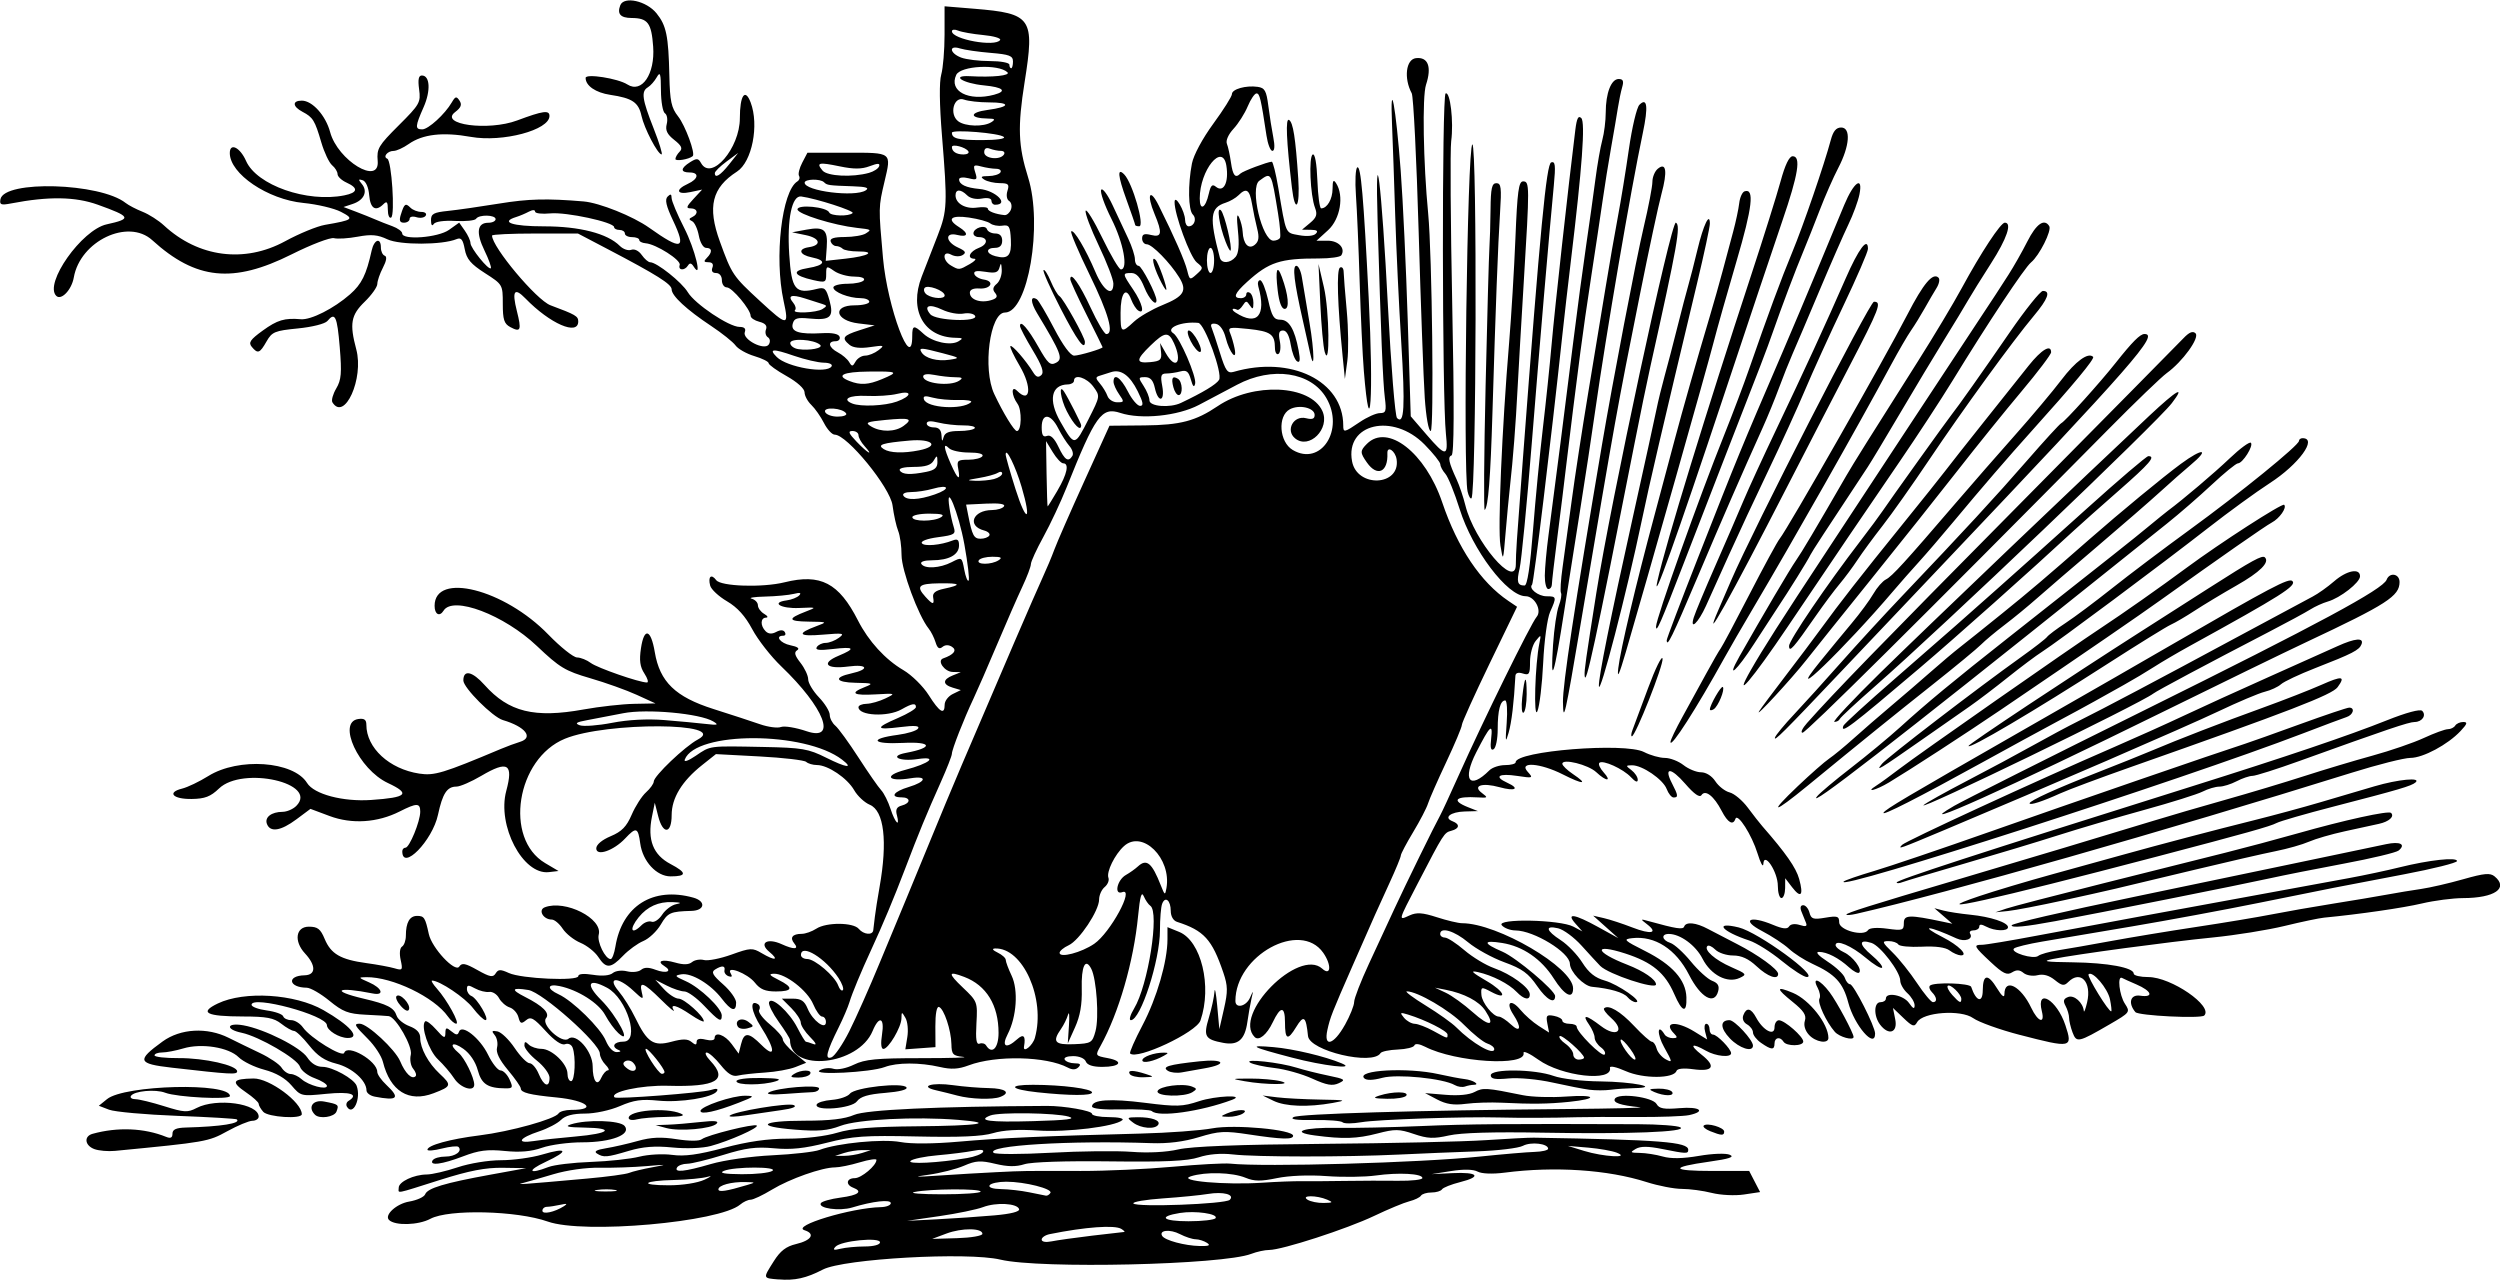 <?xml version="1.0" encoding="UTF-8" standalone="no"?>
<svg xmlns:rdf="http://www.w3.org/1999/02/22-rdf-syntax-ns#" xmlns="http://www.w3.org/2000/svg" height="357" viewBox="0 0 696 357" width="696" version="1.1" xmlns:cc="http://creativecommons.org/ns#" xmlns:dc="http://purl.org/dc/elements/1.1/">
<path d="m216.75 356.2c-4.442-0.376-4.399-0.209-1.309-5.103 1.807-2.862 3.411-4.096 6.173-4.75 4.313-1.02 5.45-2.871 2.366-3.85-3.738-1.186 13.011-6.252 21.27-6.433 1.512-0.033 2.75-0.531 2.75-1.106 0-1.113-4.996-0.552-10.753 1.208-3.526 1.078-9.607 0.23-8.714-1.215 0.302-0.489 2.781-1.186 5.509-1.548 4.974-0.66 6.26-1.687 3.459-2.762-2.16-0.83-1.85-2.64 0.46-2.64 1.85 0 6.04-3.53 6.04-5.09 0-0.392-2.096-0.083-4.659 0.689-2.562 0.771-5.661 1.402-6.885 1.402-3.584 0-12.583 3.177-17.566 6.202-2.536 1.539-5.2 2.798-5.921 2.798-0.721 0-2.021 0.602-2.889 1.339-5.827 4.94-43.599 8.283-53.579 4.742-8.606-3.054-27.597-3.502-32.676-0.771-3.35 1.801-9.866 1.982-11.529 0.319-1.368-1.368 2.09-4.518 5.614-5.113 2.164-0.366 4.17-1.278 4.458-2.028 0.656-1.708 5.388-3.132 18.134-5.456l10-1.823-6.5-0.098c-4.847-0.073-9.298 0.786-17.5 3.38-12.934 4.089-11.5 3.818-11.5 2.171 0-1.667 4.201-3.652 7.797-3.685 1.487-0.013 5.36-0.914 8.608-2 3.333-1.115 8.59-1.975 12.068-1.975 3.39 0 8.539-0.706 11.443-1.568 7.105-2.11 7.613-1.052 0.978 2.037-5.312 2.473-4.702 3.578 0.79 1.43 1.548-0.606 6.865-1.246 11.815-1.422 4.95-0.176 11.023-0.833 13.495-1.459 2.472-0.626 6.588-0.851 9.147-0.499 3.428 0.471 7.202-0.039 14.344-1.94 6.683-1.779 12.247-2.58 17.922-2.58 4.783 0 10.504-0.691 13.661-1.649 4.005-1.216 9.819-1.687 22.141-1.792 17.403-0.149 22.335-0.912 11.567-1.788-11.895-0.968-28.008-0.15-32.776 1.662-3.579 1.361-6.19 1.575-12.753 1.049-11.23-0.9-9.41-2.48 2.85-2.48 6.979 0 11.089-0.485 13.691-1.615 3.32-1.442 22.909-2.355 53.718-2.503 4.737-0.023 12.5 1.337 12.5 2.189 0 0.51 2.115 0.928 4.7 0.928 2.646 0 4.285 0.37 3.75 0.846-2.005 1.786-15.464 3.439-23.508 2.887-5.383-0.369-9.673-0.117-12.503 0.735-3.04 0.915-9.26 1.187-21.124 0.923-14.661-0.326-17.884-0.101-25.157 1.753-6.212 1.584-9.953 1.976-14.651 1.538-5.047-0.471-7.879-0.101-14.158 1.849-4.317 1.341-8.835 2.445-10.04 2.453-1.205 0.008-2.469 0.465-2.809 1.015-0.932 1.509 2.062 1.211 9.392-0.933 3.739-1.094 11.175-2.152 17.13-2.438 5.787-0.278 11.697-0.952 13.132-1.498 5.006-1.903 17.564-3.124 22.534-2.19 2.968 0.558 9.219 0.515 16.312-0.111 11.502-1.015 24.206-1.58 50.5-2.243 7.7-0.194 16.7-0.852 20-1.46 6.225-1.149 22.5 0.352 22.5 2.074 0 1.106-3.195 1.012-12.218-0.362-6.869-1.046-8.409-0.964-14 0.741-4.191 1.278-8.613 1.834-13.282 1.67-22.623-0.796-46.113 0.641-43.895 2.686 0.492 0.453 7.645 0.448 15.895-0.012 8.25-0.46 18.395-0.574 22.546-0.253 4.636 0.358 9.649 0.098 13-0.676 3.67-0.847 16.739-1.353 39.954-1.544 18.975-0.157 39.45-0.618 45.5-1.024 6.05-0.407 12.125-0.721 13.5-0.698 35.225 0.582 43 1.193 43 3.38 0 1.14-0.514 1.124-7.217-0.222-3.998-0.803-6.073-0.811-7.417-0.03-1.642 0.954-1.506 1.088 1.14 1.115 1.654 0.017 4.532 0.468 6.395 1.002 2.288 0.656 5.559 0.6 10.069-0.174 3.823-0.656 7.504-0.787 8.605-0.307 1.41 0.615-0.128 1.128-5.76 1.924-11.06 1.56-10.67 2.58 1.01 2.58h10.141l1.52 2.94 1.52 2.94-4.507 0.676c-2.497 0.374-6.483 0.178-8.937-0.44-2.43-0.62-6.18-1.12-8.32-1.12-2.141 0-6.554-0.851-9.807-1.891-10.815-3.458-25.573-4.442-39.544-2.636-3.378 0.437-6.389 0.321-7.53-0.29-1.213-0.649-3.883-0.704-7.371-0.153l-5.47 0.865 5.793-0.283c7.164-0.35 8.333 0.95 2.234 2.486-2.508 0.632-4.804 1.543-5.102 2.025-0.298 0.482-1.614 0.877-2.924 0.877s-2.629 0.4-2.932 0.889c-0.302 0.489-1.757 1.192-3.232 1.562-1.475 0.37-5.867 2.194-9.759 4.053-7.612 3.635-25.687 9.502-29.262 9.498-1.202-0.001-3.452 0.487-5 1.086-7.931 3.067-58.774 4.235-69.815 1.604-9.149-2.18-43.642-0.25-49.442 2.766-4.624 2.405-7.825 3.117-12.308 2.737zm24-9.183c2.506-0.008 4.25-0.481 4.25-1.154 0-1.503-10.858-0.436-12.392 1.218-0.845 0.911-0.515 1.046 1.392 0.571 1.375-0.342 4.412-0.629 6.75-0.636zm95.25-1.02c-0.825-0.533-2.236-0.976-3.136-0.985-0.9-0.008-2.868-0.655-4.374-1.436-2.769-1.437-5.936-1.11-4.935 0.51 0.762 1.233 6.285 2.716 10.445 2.806 2.608 0.056 3.118-0.172 2-0.894zm-32.026-1.98c4.661-0.561 8.711-1.027 9-1.035 0.289-0.008-0.063-0.389-0.782-0.845-1.818-1.153-10.021-0.559-19.941 1.444-1.238 0.25-2.25 0.931-2.25 1.515 0 0.626 1.127 0.831 2.75 0.501 1.512-0.308 6.563-1.019 11.224-1.579zm-30.47-0.52c0-1.64-5.711-1.688-10-0.083l-4 1.496 7-0.207c3.862-0.114 7-0.655 7-1.207zm3.288-5.132c4.664-0.411 7.156-1.043 6.923-1.755-0.532-1.624-6.374-1.942-10.042-0.546-1.743 0.663-7.219 1.794-12.169 2.512l-9 1.306 8.5-0.437c4.675-0.24 11.779-0.726 15.788-1.08zm61.633 0.759c0.744-1.204-5.662-2.125-9.945-1.43-6.187 1.004-4.83 2.302 2.406 2.302 3.85 0 7.243-0.393 7.539-0.872zm-181.42-3.32c1.094-0.691 0.823-0.798-1-0.393-1.375 0.305-3.062 0.561-3.75 0.569-0.688 0.008-1.25 0.494-1.25 1.081 0 1.126 3.334 0.427 6-1.257zm185.36-1.772c1.48-1.48-1.793-2.352-6.117-1.629-2.06 0.344-7.675 0.898-12.479 1.23-4.804 0.332-8.511 0.965-8.239 1.405 0.692 1.119 25.645 0.184 26.835-1.006zm27.14-0.04c-2.941-1.264-7.456-1.264-5.5 0 0.825 0.533 2.85 0.945 4.5 0.914 2.576-0.047 2.717-0.177 1-0.914zm-96.5-2.25c0-0.885-14.191-0.794-18.443 0.118-1.619 0.347 1.869 0.632 7.75 0.632s10.693-0.338 10.693-0.75zm19.429 0.366c0.7-1.14-7.12-3.12-12.31-3.12-2.199 0-4.276 0.45-4.616 1-0.369 0.597 0.918 1.023 3.191 1.058 2.095 0.032 5.609 0.43 7.809 0.885s4.311 0.879 4.691 0.942c0.38 0.063 0.937-0.283 1.238-0.769zm-121.16-0.82c-1.23-0.237-3.48-0.244-5-0.014-1.52 0.23-0.514 0.424 2.236 0.432 2.75 0.007 3.994-0.181 2.764-0.418zm36.73-1.38c2.427-0.73 2.413-0.754-0.5-0.824-3.88-0.093-7.5 0.889-7.5 2.036 0 0.852 2.288 0.506 8-1.212zm-44.5-1.799c5.5-0.492 10.742-1.202 11.65-1.578 0.907-0.376 3.832-1.081 6.5-1.567 4.35-0.792 4.18-0.825-1.65-0.32-3.575 0.31-9.425 0.511-13 0.448-3.867-0.069-9.133 0.672-13 1.829-3.575 1.069-7.4 2.171-8.5 2.449-2 0.504-0.725 0.415 18-1.261zm32.635 0.321c1.851-0.855 2.24-1.22 0.865-0.812s-5.537 0.808-9.249 0.887c-8.761 0.187-10.1 1.48-1.533 1.48 3.817 0 7.956-0.649 9.917-1.555zm166.36 0.41c2.2 0.031 7.6-0.001 12-0.072 4.4-0.071 11.038-0.087 14.75-0.038 3.712 0.05 6.75-0.295 6.75-0.766 0-1.241-6.629-1.6-13-0.705-3.025 0.425-9.183 0.5-13.685 0.166-4.881-0.362-10.464-0.134-13.831 0.565-4.444 0.923-6.297 0.902-8.706-0.096-3.677-1.523-11.143-1.721-15.277-0.405-3.978 1.266 9.662 2.473 20 1.77 3.85-0.262 8.8-0.451 11-0.419zm-85-2.514c7.887-0.378 6.69-0.361 23.43-0.328 6.837 0.013 18.312-0.512 25.5-1.167 7.189-0.655 14.42-1.049 16.07-0.875 9.414 0.995 52.793-0.234 69.5-1.968 6.325-0.657 13.188-1.241 15.25-1.299 2.062-0.058 3.75-0.456 3.75-0.884 0-1.445-4.795-1.998-7.018-0.808-1.212 0.649-6.992 1.344-12.843 1.544-5.851 0.2-15.589 0.601-21.639 0.891-15.013 0.719-39.864 0.702-46.244-0.033-3.353-0.386-6.779-0.101-9.5 0.791-3.201 1.049-9.34 1.331-24.756 1.137-12.303-0.155-21.815 0.162-23.789 0.791-2.353 0.75-4.664 0.719-8.119-0.11-4.087-0.98-5.427-0.899-8.711 0.528-2.135 0.928-6.581 2.059-9.881 2.514-4.606 0.635-3.909 0.686 3 0.219 4.95-0.335 12.15-0.76 16-0.944zm-62.5-0.34c1.923-1.242-10.608-1.242-13.5 0-1.379 0.593 0.172 0.876 5 0.914 3.85 0.03 7.675-0.381 8.5-0.914zm54.259-3.586c2.068-0.349 4.044-1.096 4.392-1.659 0.413-0.669-0.544-0.789-2.759-0.347-1.866 0.372-6.317 0.93-9.892 1.239-3.575 0.309-6.95 1.012-7.5 1.562-1.006 1.006 7.689 0.567 15.759-0.796zm-29.26-1.41l2.5-0.801h-2.5c-1.375 0-3.625 0.36-5 0.801l-2.5 0.801h2.5c1.375 0 3.625-0.36 5-0.801zm210.16-0.066c-1.289-0.516-4.889-1.157-8-1.423l-5.66-0.48 4.5 1.388c5.359 1.653 13.08 2.091 9.157 0.519zm-152.66-10.06c-3.513-1.047-19.272-1.279-21.771-0.321-3.815 1.464-0.292 1.931 11.923 1.582 9.573-0.274 12.083-0.595 9.848-1.262zm-177 12.13c0.34-0.55 1.915-1 3.5-1 2.767 0 4.814-1.519 3.636-2.697-0.31-0.31-2.38-0.103-4.6 0.46-2.22 0.563-4.036 0.713-4.036 0.332 0-1.239 6.324-2.983 14.5-3.997 8.576-1.064 21.031-4.529 22.017-6.125 0.33-0.53 1.89-0.97 3.48-0.97 7.516 0 4.463-2.631-4.013-3.458-7.55-0.73-9.99-1.35-9.99-2.51 0-0.461-1.607-2.761-3.57-5.111-2.413-2.888-3.399-4.927-3.042-6.293 0.29-1.111-0.001-2.657-0.648-3.437-0.955-1.15-0.812-1.347 0.758-1.045 1.064 0.205 3.217 2.282 4.784 4.615s3.44 4.243 4.162 4.243c0.722 0 1.872 1.35 2.555 3 1.412 3.408 3 3.96 3 1.043 0-1.077-1.575-3.214-3.5-4.75s-3.5-3.445-3.5-4.243c-0-1.128 0.267-1.183 1.2-0.25 0.66 0.66 2.255 1.2 3.545 1.2 2.889 0 7.255 4.185 7.255 6.955 0 1.125 0.45 2.045 1 2.045 1.074 0 1.38-6.847 0.417-9.355-0.33-0.86-1.239-1.267-2.096-0.938-0.966 0.371-2.926-0.964-5.415-3.687-3.32-3.632-4.133-4.076-5.454-2.98-1.311 1.088-1.639 0.957-2.11-0.843-0.307-1.172-1.409-2.402-2.45-2.732-1.041-0.33-2.371-1.494-2.955-2.585-0.584-1.091-1.821-1.869-2.749-1.727-0.928 0.141-2.699-0.301-3.937-0.983-1.862-1.026-2.25-0.994-2.25 0.188 0 0.785 0.562 1.651 1.25 1.924 1.611 0.639 5.163 6.718 3.925 6.718-0.516 0-2.097-1.519-3.513-3.376-2.19-2.88-9.27-7.63-11.37-7.63-0.354 0 0.259 1.012 1.362 2.25 2.837 3.183 6.452 9.75 5.366 9.75-0.5 0-1.537-0.896-2.304-1.991-3.78-5.397-15.473-11.037-22.719-10.958-2.325 0.025-2.273 0.126 0.75 1.44 3.696 1.607 4.398 3.779 1 3.094-9.883-1.99-11.982-0.777-2.503 1.447 6.619 1.553 8.473 2.512 9.183 4.747 0.311 0.979 1.916 2.291 3.568 2.914 2.046 0.772 3.002 1.814 3.002 3.27 0 2.872 2.244 7.009 5.405 9.961 3.428 3.202 3.328 3.524-1.688 5.44-6.906 2.638-12.073-0.574-14.111-8.773-0.398-1.6-2.272-4.457-4.164-6.35-3.751-3.75-4.015-4.24-2.29-4.24 2.169 0 9.899 7.174 11.273 10.463 1.412 3.38 3.269 5.181 4.289 4.161 0.317-0.317 0.012-1.256-0.678-2.087-0.695-0.837-0.987-2.574-0.656-3.893 0.567-2.259-4.11-10.46-6.131-10.751-0.409-0.059-3.307-0.234-6.441-0.39-4.845-0.24-6.356-0.822-10.103-3.893-2.423-1.986-5.26-3.617-6.303-3.626-5.052-0.041-5.634-3.341-0.61-3.454 3.201-0.072 3.256-2.718 0.126-6.096-3.151-3.4-2.568-7.44 1.071-7.44 2.455 0 3.241 0.609 4.415 3.42 1.748 4.183 4.439 5.742 11.598 6.717 3.025 0.412 6.563 1.065 7.862 1.452 2.204 0.656 2.317 0.5 1.692-2.348-0.395-1.798-0.235-3.319 0.389-3.705 0.58-0.36 1.06-1.72 1.06-3.02 0-3.68 1.04-5.52 3.14-5.52 1.949 0 2.257 0.478 3.246 5.046 0.84 3.878 7.315 10.814 8.473 9.077 0.754-1.132 1.66-0.96 5.087 0.966 3.462 1.946 4.317 2.104 5.041 0.934 0.728-1.177 1.335-1.197 3.693-0.118 3.501 1.602 19.322 2.306 19.322 0.859 0-0.635 1.553-0.772 4.112-0.363 2.558 0.409 4.631 0.226 5.487-0.484 0.777-0.645 2.511-0.856 3.984-0.487 1.435 0.36 3.186 0.176 3.891-0.41 0.9-0.747 2.106-0.752 4.043-0.015 3.016 1.147 4.798 0.424 2.483-1.006-2.355-1.456-0.62-2.038 2.988-1.003 2.302 0.66 3.771 0.618 4.678-0.135 0.727-0.604 2.223-0.862 3.324-0.574s4.545-0.391 7.654-1.509c5.293-1.903 5.829-1.929 8.408-0.405 3.761 2.221 4.965 1.993 2.095-0.398-2.948-2.456-0.532-3.926 3.462-2.106 3.449 1.571 4.926 1.483 3.52-0.211-1.33-1.6-0.5-2.66 2.07-2.66 1.028 0 2.865-0.65 4.083-1.445 2.782-1.815 10.287-1.775 11.812 0.063 1.331 1.604 3.845 1.843 4.027 0.382 0.069-0.55 0.27-2.237 0.447-3.75s0.763-5.225 1.302-8.25c2.277-12.782 1.27-21.282-2.719-22.939-1.46-0.607-3.416-2.434-4.346-4.061-1.919-3.356-7.3-6.991-10.358-6.996-1.127-0.002-2.478-0.397-3-0.878s-6.39-1.164-13.039-1.519l-12.089-0.645-3.843 3.054c-5.625 4.47-8.48 9.161-8.48 13.931 0 5.286-2.44 5.483-3.749 0.303l-0.948-3.75-0.791 3.901c-1.307 6.444 0.333 10.61 5.183 13.165 4.584 2.415 4.585 3.434 0.003 3.434-3.913 0-7.782-4.203-8.449-9.18-0.601-4.481-1.12-4.651-4.197-1.375-3.198 3.404-8.056 5.067-8.042 2.753 0.006-1.029 1.584-2.359 4.005-3.376 3.091-1.298 4.416-2.655 5.86-6 1.026-2.377 2.824-5.18 3.995-6.227s2.137-2.398 2.146-3c0.023-1.543 8.657-9.775 12.266-11.696 8.948-4.762-25.435-4.967-36.998-0.221-13.516 5.547-17.049 27.8-5.498 34.627l3.72 2.2-2.701 0.312c-7.221 0.833-14.451-12.966-11.851-22.621 2.037-7.564 0.423-8.537-6.949-4.191-2.798 1.65-5.913 3-6.922 3-2.618 0-3.865 1.904-5.139 7.847-1.55 7.22-9.94 15.79-9.94 10.16 0-0.55 0.401-1 0.891-1 1.104 0 4.109-7.327 4.109-10.02 0-2.468-0.954-2.479-5.719-0.064-6.172 3.127-13.311 3.591-19.52 1.268l-5.325-1.992-3.896 2.905c-4.347 3.241-7.293 3.709-8.216 1.304-0.712-1.855 1.227-3.362 4.356-3.384 1.198-0.008 2.906-0.743 3.795-1.631 6.352-6.352-14.911-11.171-21.487-4.871-2.379 2.279-3.932 2.874-7.637 2.924-5.227 0.071-6.959-1.822-2.643-2.889 1.536-0.38 4.819-1.954 7.294-3.498 8.4-5.24 23.722-4.163 27.49 1.933 1.939 3.137 9.984 5.27 17.848 4.731 10.041-0.688 11.058-1.718 4.658-4.716-8.128-3.807-14.22-16.969-8.246-17.818 1.663-0.236 2.25 0.181 2.25 1.601 0 6.439 6.388 12.329 14.746 13.597 4.185 0.635 6.598-0.096 22.754-6.894 1.65-0.694 4.013-1.568 5.25-1.941 3.91-1.179 1.531-4.221-4.75-6.072-2.852-0.84-11-9.002-11-11.017 0-3.107 2.49-2.579 5.91 1.252 6.719 7.526 13.864 9.29 27.59 6.81 4.4-0.795 10.7-1.498 14-1.562l6-0.117-5.212-2.382c-2.867-1.31-8.707-3.398-12.979-4.639-6.948-2.019-8.511-2.964-14.822-8.958-9.15-8.68-23.38-14.08-25.99-9.85-1.11 1.796-2.5 1.052-2.5-1.339 0-9.549 19.389-4.655 31.658 7.992 3.387 3.491 6.987 6.362 8 6.379s2.736 0.707 3.828 1.533c1.822 1.377 13.501 5.436 15.643 5.436 0.505 0 0.181-1.124-0.719-2.498-1.23-1.877-1.467-3.633-0.953-7.06 0.881-5.877 2.764-5.334 3.844 1.109 1.384 8.257 5.731 12.468 16.343 15.835 4.871 1.545 10.702 3.452 12.958 4.238 2.256 0.786 4.878 1.131 5.827 0.766 0.949-0.364 4.153 0.163 7.119 1.171 8.668 2.946 4.956-6.568-7.046-18.06-2.872-2.75-6.499-7.396-8.061-10.325-1.959-3.674-4.139-6.087-7.031-7.782-2.306-1.351-4.417-3.316-4.692-4.367-0.658-2.514 0.299-3.379 1.684-1.523 1.308 1.752 12.895 2.119 19.018 0.602 10.032-2.486 15.113 0.153 20.443 10.617 2.947 5.787 7.6 10.878 12.64 13.832 2.325 1.363 5.503 4.495 7.062 6.962 3.025 4.786 4.436 5.624 4.436 2.637 0-1.016 1.012-2.341 2.25-2.945l2.25-1.098-2.25-0.672c-2.873-0.858-2.873-2.253 0-3.407l2.25-0.904-2.281-0.063c-2.265-0.063-4.43-3.145-2.648-3.77 3.003-1.053 3.941-2.287 2.463-3.236-0.929-0.597-1.906-0.578-2.666 0.053-0.858 0.712-1.399 0.34-1.902-1.307-0.39-1.26-1.25-2.98-1.91-3.8-2.9-3.6-7.56-16.23-7.56-20.46 0-2.444-0.423-5.478-0.94-6.741-0.517-1.263-1.224-4.467-1.572-7.12-0.66-4.99-12.67-19.68-16.09-19.68-0.741 0-2.091-1.462-3-3.25-0.909-1.788-2.496-4.055-3.526-5.039-1.03-0.984-1.873-2.559-1.874-3.5-0.001-1.012-2.045-2.859-5-4.519-2.75-1.54-5-3.16-5-3.59 0-0.431-1.784-1.318-3.964-1.972-2.18-0.653-4.543-1.988-5.25-2.966-0.71-0.977-3.77-3.42-6.79-5.427-6.84-4.536-11-8.393-11-10.19 0-1.443-4.067-4.003-17.791-11.198l-8.29-4.347h-11.96c-6.58 0-11.96 0.255-11.96 0.566 0 3.19 12.382 17.963 16.272 19.413 7.011 2.614 7.728 3.031 7.728 4.5 0 4.055-7.852 0.64-14.681-6.385-3.11-3.2-3.825-2.16-2.403 3.49 1.345 5.344 1.07 6.015-1.831 4.463-1.72-0.919-2.09-2.066-2.09-6.477 0-5.334-0.025-5.376-4.971-8.55-3.947-2.533-5.105-3.905-5.622-6.664-0.507-2.705-1.012-3.324-2.279-2.796-3.962 1.653-15.812 1.685-19.252 0.052-2.7-1.281-4.47-1.439-8.236-0.736-2.638 0.493-5.623 0.68-6.633 0.416-1.017-0.265-6.288 1.749-11.801 4.509-16.313 8.166-26.634 7.114-38.807-3.957-6.722-6.114-20.049 0.232-21.831 10.395-0.605 3.453-3.51 6.488-4.889 5.109-3.442-3.442 7.099-18.381 14.045-19.905 7.053-1.548 6.786-2.14-2.469-5.463-6.279-2.255-13.703-2.368-24.104-0.367-2.868 0.552-3.298 0.385-3-1.162 1.034-5.366 27.756-4.572 34.848 1.035 0.825 0.652 2.95 1.76 4.723 2.461 1.772 0.701 4.449 2.412 5.949 3.801 9.597 8.894 22.422 10.563 33.743 4.391 3.897-2.125 8.885-4.174 11.085-4.554 7.905-1.365 8.248-1.645 4.438-3.626-1.891-0.984-6.588-2.096-10.438-2.471-9.95-0.969-20.5-8.118-20.5-13.891 0-2.99 2.85-1.607 4.528 2.196 2.979 6.751 16.979 11.657 27.347 9.583 3.772-0.754 3.995-2.022 0.625-3.557-1.375-0.626-2.5-1.687-2.5-2.356s-0.68-1.781-1.51-2.47c-0.831-0.69-2.187-3.557-3.015-6.373-1.807-6.146-2.314-6.972-5.225-8.504-2.807-1.479-2.915-3.115-0.205-3.115 2.933 0 6.64 4.119 7.893 8.771 2.127 7.897 13.846 14.985 13.236 8.005-0.297-3.404 0.207-4.254 5.862-9.893 5.857-5.839 6.16-6.375 5.67-10.026-0.37-2.748-0.15-3.857 0.77-3.857 2.27 0 2.502 4.257 0.48 8.827-2.37 5.356-2.42 6.173-0.38 6.173 1.688 0 6.308-4.214 8.222-7.5 1-1.717 1.305-1.788 2.157-0.5 0.739 1.117 0.428 1.929-1.217 3.182-4.564 3.475 9.222 5.34 17.261 2.336 7.217-2.697 9-2.944 9-1.248 0 3.922-13.062 7.397-21.88 5.821-7.83-1.4-13.41-0.756-17.33 2.002-1.49 1.049-3.38 1.907-4.19 1.907-1.697 0-3.043 1.661-1.754 2.165 1.206 0.471 2.206 15.686 1.077 16.384-0.51 0.313-0.92-0.673-0.92-2.19 0-2.146-0.267-2.492-1.2-1.559-2.193 2.193-3.673 1.276-3.99-2.473-0.183-2.167-0.925-3.874-1.81-4.163-1.24-0.405-1.28-0.224-0.233 1.046 1.715 2.079 0.613 4.496-2.525 5.542l-2.586 0.862 3.422 1.294c1.882 0.711 4.322 1.689 5.422 2.172 1.1 0.483 3.237 1.327 4.75 1.874 1.512 0.548 2.75 1.457 2.75 2.021 0 1.931 9.988 1.169 13.026-0.994l2.835-2.018 1.57 2.241c0.863 1.233 1.57 2.781 1.57 3.442 0 1.398 5.045 7.642 5.67 7.017 0.232-0.232-0.566-2.453-1.772-4.936-2.42-4.98-2.04-7.727 1.07-7.727 1.12 0 2.03-0.45 2.03-1 0-1.24-4.677-1.332-5.434-0.107-0.304 0.491-2.918 0.764-5.809 0.606-3.152-0.172-5.551 0.171-5.992 0.857-0.441 0.686-0.741 0.282-0.75-1.01-0.013-1.836 0.684-2.226 4.735-2.645 2.612-0.27 9.025-1.189 14.25-2.042 8.163-1.333 13.271-1.462 23.5-0.594 4.412 0.374 13.751 4.117 18.242 7.31 9.118 6.483 10.473 6.07 6.645-2.023-1.92-4.059-2.318-5.82-1.5-6.638 0.81-0.819 1.11-0.717 1.11 0.384 0 0.824 1.575 4.573 3.5 8.332 3.027 5.91 5.188 14.782 2.61 10.714-0.599-0.946-1.067-1.022-1.544-0.25-0.939 1.519-2.832 1.402-2.311-0.143 0.453-1.341-6.593-5.824-9.499-6.043-0.97-0.074-1.76-0.488-1.76-0.921s-0.9-0.787-2-0.787-2-0.45-2-1-0.675-1-1.5-1-1.5-0.35-1.5-0.779c0-1.377-13.357-4.257-17.75-3.827-2.337 0.229-4.25 0.005-4.25-0.498 0-0.543-0.71-0.534-1.75 0.022-0.963 0.515-2.538 1.179-3.5 1.477-4.61 1.427-1.12 2.604 7.74 2.604 9.928 0 17.646 1.992 21.1 5.446 0.918 0.918 2.349 1.408 3.18 1.089 0.88-0.338 2.103 0.265 2.928 1.442 0.779 1.112 1.835 2.022 2.346 2.022 1.825 0 8.799 5.55 10.466 8.328 1.98 3.297 11.48 9.672 14.41 9.672 1.339 0 1.832 0.481 1.467 1.432-0.786 2.05 5.541 5.301 6.692 3.438 0.466-0.754 0.347-1.607-0.278-1.993-0.601-0.372-0.832-1.355-0.514-2.185 0.391-1.019-0.211-1.708-1.854-2.12-1.33-0.336-2.43-1.083-2.43-1.659 0-1.759-5.15-7.914-6.62-7.914-0.76 0-1.38-0.9-1.38-2 0-1.17-0.667-2-1.607-2-1.018 0-1.396-0.55-1.031-1.5 0.37-0.964-0.021-1.5-1.093-1.5-1.298 0-1.402-0.267-0.469-1.2 1.599-1.599 1.518-2.8-0.189-2.8-0.79 0-1.666-1.478-2.032-3.427-0.354-1.885-1.191-3.685-1.861-4-0.948-0.446-0.941-0.702 0.032-1.156 1.81-0.845 1.53-2.417-0.42-2.417-1.375 0-1.24-0.468 0.75-2.617l2.424-2.617-3.25 0.696c-3.848 0.824-4.332-0.649-0.75-2.281 3-1.366 3.28-3.181 0.5-3.181-2.606 0-2.543-1.18 0.152-2.863 1.85-1.155 2.278-1.119 3.05 0.259 2.85 5.097 10.8-4.113 10.8-12.517 0-6.346 1.449-8.458 3.002-4.374 2.405 6.326 0.386 16.556-3.801 19.254-6.984 4.5-8.279 9.777-4.773 19.443 3.348 9.229 3.607 9.615 11.151 16.575 7.738 7.139 8.157 7.138 6.596-0.021-2.632-12.073-0.499-30.584 3.834-33.262 0.563-0.348 0.771-1.041 0.463-1.54-0.308-0.499 0.094-2.155 0.895-3.681l1.45-2.773h11.075c12.575 0 12.319-0.197 10.388 8-1.701 7.223-1.699 7.117-0.428 21.354 1.23 13.766 8.14 32.146 8.14 21.646 0-2.997 0.454-3.086 3.111-0.611 2.499 2.328 7.521 3.43 9.737 2.136 1.391-0.812 1.274-0.969-0.743-0.995-8.882-0.113-13.095-7.688-9.472-17.03 1.173-3.025 3.183-8.2 4.466-11.5 2.649-6.811 2.729-8.707 1.176-27.773-0.709-8.7-0.782-14.959-0.199-16.993 0.5-1.772 0.92-6.769 0.92-11.106v-7.886l8.25 0.679c16.057 1.321 16.884 2.523 14.041 20.404-1.984 12.477-1.792 17.775 0.962 26.536 4.16 13.224-0.02 37.639-6.44 37.639-4.197 0-6.256 15.706-2.975 22.693 2.488 5.298 5.544 10.293 6.302 10.3 1.304 0.013 1.439-5.854 0.175-7.582-1.731-2.367-1.822-5.322-0.112-3.612 3.714 3.714 4.21-1.017 0.725-6.927-1.659-2.814-2.827-5.305-2.595-5.537 0.444-0.444 4.371 4.082 6.316 7.279 0.83 1.363 1.46 1.586 2.28 0.804 0.836-0.797 0.208-2.616-2.396-6.941-1.94-3.223-3.53-6.251-3.53-6.728 0-1.856 2.211 0.654 5.127 5.821 2.634 4.667 3.307 5.268 4.932 4.399 2.005-1.073 1.385-2.687-5.296-13.771-1.878-3.116-1.908-5.024-0.062-3.882 0.458 0.283 2.613 3.928 4.788 8.1 2.463 4.724 4.569 7.585 5.584 7.585 1.415 0 7.932-1.931 7.925-2.348-0.001-0.084-2.026-4.182-4.5-9.108-2.48-4.926-4.5-9.34-4.5-9.809 0-2.336 2.617 1.318 5.66 7.903 1.87 4.049 3.84 7.361 4.37 7.361 2.237 0 0.627-5.717-4.659-16.546-3.096-6.342-5.397-11.762-5.114-12.045 0.692-0.692 4.022 4.896 6.759 11.341 2.24 5.275 4.983 7.031 4.983 3.19 0-1.133-1.827-5.888-4.061-10.568-2.233-4.679-3.88-9.04-3.659-9.69 0.221-0.65 2.312 2.755 4.646 7.568s4.656 8.75 5.159 8.75c2.105 0 0.72-7.435-2.619-14.066-1.943-3.859-3.231-7.506-2.861-8.104 0.37-0.598 1.801 1.333 3.18 4.291s3.342 7.151 4.361 9.317 1.853 4.753 1.853 5.75c0 0.997 0.47 1.812 1.04 1.812 0.83 0 4.96 7.977 4.96 9.583 0 1.865-2.09-0.347-3.38-3.583-1.123-2.807-2.199-4-3.609-4-2.54 0-2.524 0.151 0.492 4.595 2.548 3.755 3.357 7.052 1.438 5.867-0.584-0.361-1.483-1.764-1.998-3.119-1.42-3.741-2.94-1.822-2.94 3.716 0 5.687 0.165 5.796 3.747 2.474 1.463-1.357 5.01-3.42 7.882-4.586 6.05-2.455 6.99-4.013 4.679-7.75-2.52-4.078-7.54-9.198-9.01-9.198-0.71 0-1.3-0.724-1.3-1.608 0-1.216 0.609-1.455 2.5-0.981 2.993 0.751 3.195-0.503 0.946-5.887-2.274-5.443-1.311-7.313 1.186-2.302 4.356 8.743 7.255 15.358 7.922 18.074 0.662 2.695 0.757 2.733 2.621 1.046 1.897-1.717 1.898-1.781 0.041-3.296-1.867-1.523-6.249-13.448-6.18-16.817 0.047-2.312 2.879 2.542 2.929 5.021 0.019 0.963 0.459 1.75 0.976 1.75 1.594 0 2.347-2.112 1.172-3.287-1.273-1.273-1.394-8.328-0.244-14.213 0.457-2.337 2.933-6.944 5.956-11.082 2.85-3.894 5.18-7.598 5.18-8.231 0-1.382 3.891-2.481 7.148-2.02 2.006 0.284 2.445 1.069 2.989 5.333 0.35 2.75 0.972 6.688 1.381 8.75 0.462 2.331 0.365 3.75-0.257 3.75-0.55 0-1.289-1.913-1.641-4.25-1.56-10.333-1.89-11.75-2.78-11.75-0.518 0-1.62 1.623-2.448 3.606-0.829 1.983-2.61 4.796-3.959 6.25-1.419 1.53-2.196 3.276-1.844 4.144 0.335 0.825 0.849 3.188 1.142 5.25 0.519 3.649 1.219 4.468 2.622 3.065 0.667-0.667 7.559-3.269 8.738-3.3 0.324-0.008 1.137 3.247 1.806 7.235 2.226 13.266 1.884 12.486 5.792 13.219 2.118 0.397 4.008 0.235 4.643-0.399 0.76-0.76 0.36-1.079-1.38-1.103l-2.45-0.033 2.257-1.883c1.799-1.501 2.077-2.357 1.368-4.22-1.33-3.494-1.79-14.253-0.63-14.831 0.612-0.306 1.113 2.506 1.292 7.25 0.161 4.263 0.633 7.75 1.05 7.75 1.666 0 3.159-2.564 3.173-5.45 0.012-2.337 0.242-2.699 0.985-1.55 2.263 3.502 1.163 9.964-2.223 13.056l-3.23 2.944h3.116c3.038 0 5 2.106 3.789 4.067-0.301 0.487-3.115 0.882-6.253 0.878-10.78-0.016-13.88 0.995-19.956 6.502-3.55 3.219-4.06 4.554-1.75 4.554 0.825 0 1.5-0.477 1.5-1.059 0-0.582 0.45-0.781 1-0.441s0.993 1.604 0.985 2.809c-0.013 1.788-0.196 1.915-1 0.691-0.875-1.333-1.092-1.333-1.948 0-0.53 0.825-1.205 1.387-1.5 1.25-1.45-0.673-1.86-0.1-0.54 0.75 6.014 3.886 8.648 0.883 6.358-7.25-0.271-0.963-0.045-1.75 0.503-1.75 0.548 0 1.55 2.475 2.227 5.5 1.031 4.609 1.584 5.5 3.411 5.5 2.41 0 3.964 2.617 5.078 8.556 0.502 2.676 0.379 3.535-0.435 3.032-0.625-0.386-1.419-2.476-1.766-4.645-0.41-2.554-1.16-3.943-2.13-3.943-1.126 0-1.35 0.734-0.905 2.961 0.326 1.629 0.157 3.23-0.375 3.559-0.532 0.329-0.974-0.441-0.983-1.711-0.025-3.761-1.175-4.58-7.352-5.237-5.359-0.57-5.803-0.47-5.121 1.152 0.41 0.977 0.969 2.901 1.242 4.276 0.759 3.822-1.42 1.196-2.489-2.998-0.54-2.121-1.601-3.635-2.693-3.845-1.197-0.231-1.613 0.105-1.238 0.998 0.31 0.74 1.374 3.954 2.365 7.141 1.545 4.97 2.087 5.713 3.802 5.216 15.95-4.621 30.5 2.514 30.5 14.955 0 2.023 0.275 1.965 4.595-0.967 2.026-1.375 4.549-2.5 5.606-2.5 1.679 0 1.854-0.538 1.383-4.25-0.54-4.261-1.105-17.958-2.012-48.75-0.773-26.232 1.105-10.951 2.881 23.45 0.851 16.472 1.982 30.385 2.514 30.917 2.018 2.018 2.296-3.024 1.169-21.218-0.64-10.257-1.39-26.074-1.67-35.149-0.28-9.075-0.681-20.55-0.891-25.5-0.585-13.747 1.085-4.773 2.419 13 0.62 8.25 1.502 27.013 1.961 41.696l0.835 26.696 4.352 5.053c5.462 6.343 6.13 6.319 5.437-0.196-1.06-9.957-1.135-94.225-0.085-94.75 1.284-0.642 2.284 7.898 1.556 13.286-0.306 2.261-0.175 22.795 0.29 45.631 0.582 28.562 0.521 41.628-0.194 41.866-1.113 0.371-0.777 1.946 1.429 6.717 0.763 1.65 1.857 4.893 2.43 7.206 2.464 9.942 13.947 23.451 14.037 16.512 0.05-3.868 0.129-5.052 1.988-29.719 4.815-63.901 6.53-81.855 7.864-82.3 1.131-0.377 1.264 0.8 0.727 6.419-1.453 15.203-3.785 42.48-6.146 71.881-1.369 17.05-2.884 32.666-3.366 34.702-0.903 3.809-0.621 4.798 1.365 4.798 0.76 0 1.556-5.22 2.361-15.496 0.668-8.523 1.896-21.235 2.728-28.25 0.832-7.015 1.946-17.704 2.476-23.754 0.809-9.242 4.634-43.803 6.571-59.371 0.399-3.211 0.839-4.075 1.657-3.257 1.157 1.157 0.24 13.757-2.883 39.627-0.797 6.6-1.883 16.05-2.413 21-3.145 29.347-7.931 68.788-8.404 69.262-1.053 1.053 1.681 3.238 4.051 3.238 2.781 0 2.825 0.196 0.969 4.349-0.788 1.763-1.637 7.996-1.928 14.151-0.286 6.05-1.012 12.125-1.614 13.5-1.113 2.542-0.644-13.16 0.568-19 0.501-2.413 0.464-2.433-1.049-0.559-0.862 1.068-1.568 3.685-1.568 5.817 0 3.421-0.235 3.802-2 3.241-1.296-0.411-2.026-0.171-2.072 0.683-0.413 7.523-1.057 12.908-1.89 15.817-0.863 3.011-0.937 2.627-0.535-2.75 0.257-3.438 0.072-6.25-0.41-6.25-1.377 0-2.092 2.743-2.092 8.023 0 2.673-0.506 5.172-1.125 5.555-0.781 0.483-0.995-0.417-0.701-2.94 0.523-4.483-0.288-3.736-4.156 3.828-3.944 7.712-1.868 10.528 3.674 4.985 0.798-0.798 2.768-1.451 4.379-1.451s2.929-0.357 2.929-0.793c0-3.145 30.457-5.574 35.727-2.849 1.746 0.903 4.363 1.641 5.816 1.641s3.786 0.9 5.184 2 3.596 2 4.885 2c1.398 0 3.006 1.013 3.988 2.512 0.905 1.381 2.696 2.775 3.978 3.097 1.283 0.322 3.557 2.229 5.053 4.238s3.31 4.328 4.031 5.153c6.575 7.524 9.401 11.571 10.266 14.703 1.275 4.617 0.504 5.508-1.975 2.282l-1.909-2.485-0.022 2.75c-0.02 1.53-0.48 2.77-1.03 2.77s-1-1.525-1-3.389c0-3.9-3.85-9.729-4.036-6.111-0.057 1.1-0.778-0.198-1.603-2.884-1.594-5.191-5.585-11.443-6.175-9.673-0.646 1.938-2.116 1.093-3.814-2.192-2.143-4.147-4.555-6.038-5.632-4.415-0.517 0.779-2.013-0.265-4.521-3.154-4.032-4.646-6.058-4.703-3.68-0.104 1.732 3.349 1.796 3.923 0.435 3.923-0.564 0-1.431-1.068-1.927-2.373-1.02-2.684-6.823-6.643-9.666-6.595-1.777 0.03-1.784 0.106-0.132 1.36 0.963 0.731 1.75 1.926 1.75 2.657 0 0.86-0.663 0.617-1.879-0.689-2.171-2.331-7.888-4.926-8.813-4.001-0.346 0.346 0.189 1.531 1.187 2.635 2.375 2.625 0.765 2.598-2.037-0.034-2.246-2.11-9.46-3.897-9.455-2.341 0.002 0.484 1.327 1.768 2.945 2.852 4.406 2.952 2.921 3.003-2.816 0.096-6.278-3.181-12.409-3.635-9.774-0.724 1.604 1.773 1.494 1.817-2.881 1.153-5.216-0.792-6.628 0.158-2.817 1.895 3.64 1.658 2.262 2.457-2.141 1.242-4.835-1.335-7.618-0.425-4.91 1.606 1.764 1.323 1.69 1.405-1.11 1.233-6.281-0.386-7.52 0.843-2.75 2.728l2.75 1.087-3.691 0.106c-3.948 0.114-5.952 1.731-3.372 2.72 2.12 0.814 1.97 2.046-0.323 2.646-2.014 0.527-2.107 0.673-9.364 14.664-5.547 10.695-5.461 10.357-2.261 8.899 1.96-0.893 3.579-0.782 7.615 0.521 2.819 0.911 5.96 1.655 6.98 1.655 9.862 0 30.916 12.351 30.916 18.137 0 3.195-2.378 1.982-5.372-2.74-3.44-5.426-8.595-8.974-14.378-9.896-5.444-0.868-5.415 0.07 0.077 2.424 3.809 1.633 14.673 10.788 14.673 12.366 0 2.335-2.369 1.033-4.953-2.722-2.51-3.648-4.202-4.883-9.179-6.697-3.356-1.224-7.892-3.72-10.08-5.548-3.84-3.21-7.79-4.38-7.79-2.32 0 0.55 0.594 1 1.32 1s3.171 1.584 5.433 3.521 5.973 4.177 8.247 4.979c4.733 1.67 9.863 5.41 9.945 7.25 0.08 1.817-1.598 1.531-3.656-0.623-2.171-2.273-6.735-4.609-10.789-5.522-2.292-0.517-1.702 0.079 2.5 2.525 4.943 2.877 5.953 5.522 1.121 2.936-2.664-1.426-2.81-1.376-2.642 0.898 0.161 2.185 3.263 6.037 4.862 6.037 0.567 0 2.072 0.978 3.345 2.174 2.677 2.514 3.073 0.913 0.679-2.741-2.265-3.457-0.672-4.522 1.975-1.321 1.188 1.437 3.469 3.448 5.069 4.469l2.908 1.856-0.487-2.547c-0.425-2.224-0.192-2.491 1.842-2.102 1.281 0.245 2.329 0.843 2.329 1.329 0 0.486 0.9 0.883 2 0.883s2 0.362 2 0.805c0 1.478 7.029 8.5 7.768 7.761 0.401-0.401-0.058-1.304-1.02-2.007-0.96-0.71-1.75-1.92-1.75-2.7 0-0.779-0.701-2.417-1.557-3.64-2.067-2.952-0.898-2.807 3.321 0.411 4.377 3.338 6.869 1.308 2.799-2.281-1.339-1.181-2.213-2.369-1.941-2.641 1.169-1.169 4.525 0.792 8.363 4.886 2.269 2.421 4.498 4.402 4.954 4.402 0.456 0 1.052 0.855 1.325 1.901 0.273 1.046 1.418 2.394 2.544 2.996 1.912 1.023 1.881 0.798-0.466-3.401-2.059-3.685-1.916-6.853 0.158-3.496 0.34 0.55 1.357 1 2.259 1 1.276 0 1.374-0.267 0.441-1.2-3.339-3.339 0.507-3.762 5.596-0.617l3.533 2.183-0.571-2.183c-0.32-1.2-0.16-2.18 0.33-2.18 0.499 0 0.906 0.675 0.906 1.5s0.432 1.5 0.961 1.5c1.136 0 5.039 4.018 5.039 5.189 0 1.293-4.268 0.873-7-0.689-4.048-2.314-4.763-1.685-1.24 1.091 4.149 3.269 3.262 4.821-2.318 4.056-2.666-0.365-4.43-0.183-4.651 0.48-0.724 2.173-9.253 2.204-14.119 0.051-2.695-1.192-4.533-1.578-4.4-0.925 0.814 4.008-13.453 2.392-19.927-2.258-2.42-1.738-4.274-2.586-4.122-1.886 0.839 3.853-18.947 2.617-27.394-1.711-1.601-0.82-2.803-0.975-3-0.386-0.181 0.541-2.26 1.058-4.622 1.151s-4.525 0.543-4.809 1.002c-2.183 3.532-19.771-0.623-20.191-4.77-0.558-5.512-1.176-5.976-3.304-2.477-2.356 3.874-3.103 3.549-3.103-1.352 0-4.549-1.244-4.54-3.411 0.025-1.633 3.441-3.864 5.267-5.022 4.109-6.224-6.224 12.271-24.958 18.803-19.046 2.435 2.204 2.639-1.053 0.277-4.425-6.41-9.15-24.45 0.76-24.45 13.42 0 2.199 2.981 1.539 4.06-0.899 0.955-2.157 0.972-2.147 0.416 0.25-0.319 1.375-0.835 4.3-1.145 6.5-0.698 4.943-2.595 6.586-6.704 5.81-5.119-0.968-5.588-1.786-4.019-7.002 0.766-2.544 1.47-5.792 1.565-7.217s0.439 0.334 0.764 3.909l0.591 6.5 1.296-5.693c1.1-4.834 1.071-6.353-0.19-10.068-3.14-9.248-5.381-11.703-12.883-14.114-1.043-0.335-1.75-1.561-1.75-3.035 0-2.945-1.54-4.232-2.395-2.003-0.34 0.86-0.61 4.19-0.61 7.39 0 8.38-5.39 25.02-8.11 25.02-0.581 0-0.171-1.462 0.911-3.25 3.905-6.451 7.12-26.856 4.507-28.608-0.526-0.353-1.343-1.542-1.814-2.642-0.629-1.468-1.05-0.005-1.584 5.5-1.228 12.658-5.378 27.006-10.471 36.2-1.482 2.676-1.464 2.705 2.023 3.36 4.566 0.857 3.557 2.441-1.555 2.441-2.608 0-4.17-0.515-4.548-1.5-0.332-0.865-1.826-1.5-3.528-1.5-1.713 0-2.693 0.42-2.334 1 0.34 0.55 1.581 1 2.759 1 1.548 0 1.839 0.302 1.048 1.093-0.739 0.739-1.693 0.774-2.95 0.108-5.996-3.178-20.006-3.493-27.628-0.621-2.837 1.069-4.819 1.179-8 0.445-5.565-1.284-11.937-1.276-15.343 0.018-3.956 1.504-20.437 2.34-18.116 0.919 0.974-0.596 2.688-0.793 3.809-0.437 1.174 0.373 3.604-0.116 5.73-1.153 3.052-1.488 6.288-1.8 18.691-1.804 8.25-0.002 13.538-0.16 11.75-0.35-2.9-0.308-3.256-0.689-3.306-3.532-0.069-3.912-2.078-9.918-3.469-10.37-0.623-0.203-1.016 1.929-1 5.425l0.03 5.76-4.196 0.305-4.196 0.305 0.559-3.442c0.307-1.893 0.072-4.28-0.524-5.305-1.037-1.784-1.084-1.779-1.116 0.138-0.042 2.455-3.615 8.5-5.024 8.5-0.638 0-0.784-1.516-0.387-4 0.764-4.778-0.804-5.374-2.618-0.995-3.98 9.59-23 11.64-23 2.47 0-0.358-1.4-2.6-3.111-4.983s-2.938-4.851-2.726-5.485c0.612-1.835 5.639 2.683 7.885 7.084 1.096 2.148 2.171 3.905 2.39 3.905 0.219 0 1.155 0.29 2.079 0.645 1.047 0.402 0.7-0.336-0.918-1.955-1.43-1.43-2.6-3.23-2.6-4.01 0-0.775-1.186-2.595-2.636-4.045l-2.63-2.63h3.015c2.354 0 3.267 0.609 4.166 2.778 1.4 3.38 5.09 6.09 5.09 3.73 0-0.83-0.47-1.51-1.05-1.51-0.578 0-1.702-1.558-2.498-3.462-1.587-3.798-7.75-8.575-10.933-8.474-1.562 0.05-1.283 0.43 1.232 1.681 4.33 2.155 4.101 3.255-0.677 3.255-2.974 0-4.394-0.593-5.849-2.443-2.047-2.602-8.206-4.956-6.733-2.573 0.526 0.852 0.327 1.108-0.601 0.771-0.764-0.278-1.277-1.011-1.139-1.63 0.298-1.343-0.729-1.424-2.648-0.209-1.098 0.695-0.614 1.574 2.25 4.088 2.006 1.762 3.648 4.056 3.648 5.099 0 2.723-1.359 2.343-4.016-1.124-3.065-3.999-8.403-7.212-11.218-6.753-2.031 0.331-1.903 0.531 1.234 1.924 3.928 1.744 10 7.537 10 9.54 0 2.046-0.798 1.607-4.885-2.69-2.093-2.2-4.572-4-5.51-4-0.937 0-3.145-0.732-4.905-1.627l-3.2-1.627 2.424 2.627c1.333 1.445 3.162 2.627 4.063 2.627 1.562 0 7.013 4.877 7.013 6.275 0 0.366-1.638-0.446-3.64-1.805-3.962-2.689-5.904-3.189-4.739-1.22 0.407 0.688-1.195-0.662-3.559-3-4.843-4.789-6.124-5.27-5.326-2 0.525 2.151 0.42 2.129-2.398-0.5-4.243-3.959-7.414-3.817-4.049 0.181 1.357 1.612 3.433 4.928 4.614 7.368 3.345 6.911 5.066 8.056 10.075 6.707 3.158-0.85 4.522-0.836 5.599 0.057 1.1 0.913 1.424 0.902 1.424-0.049 0-0.814 0.848-1.018 2.5-0.603 1.442 0.362 2.5 0.196 2.5-0.392 0-1.97 2.854-0.99 4.769 1.638l1.936 2.657 0.667-2.657c0.855-3.408 2.09-3.35 5.706 0.266 3.97 3.97 3.885 1.251-0.158-5.05-2.786-4.341-3.243-7.81-0.833-6.321 0.521 0.322 0.663 1.046 0.315 1.609-0.348 0.563 0.995 2.364 2.984 4.004s3.612 3.51 3.607 4.158c-0.005 0.647 1.458 2.383 3.25 3.856l3.259 2.679-3 1.19c-1.65 0.655-5.475 1.344-8.5 1.532-3.025 0.188-6.413 0.568-7.529 0.844-1.459 0.361-2.805-0.47-4.793-2.961-1.52-1.9-3.27-3.46-3.9-3.46-0.622 0-0.153 1.042 1.043 2.314 5.045 5.37 1.706 7.33-11.826 6.942-7.429-0.213-16.391 1.74-14.831 3.232 0.576 0.551 24.221-1.262 26.738-2.05 1.623-0.508 2.19-0.403 1.741 0.323-1.102 1.783-10.238 3.249-16.382 2.629-4.561-0.46-6.774-0.144-10.598 1.514-2.74 1.188-6.962 2.096-9.75 2.096-3.361 0-5.474 0.557-6.678 1.761-0.969 0.969-3.691 2.398-6.05 3.177-5.662 1.869-6.6 3.488-1.575 2.717 2.138-0.328 7.388-0.899 11.667-1.27 9.558-0.828 11.105-2.349 2.528-2.484-4.68-0.07-5.66-0.31-3.81-0.9 4.397-1.408 13.641-1.137 14.948 0.438 1.976 2.381-3.654 4.562-11.773 4.562-3.808 0-8.852 0.68-11.208 1.512-2.993 1.056-6.121 1.327-10.376 0.898-4.839-0.488-7.222-0.182-11.591 1.488-5.9 2.255-9.501 2.722-8.5 1.103zm48.724-25c0.505 0 0.211-0.707-0.653-1.571-0.86-0.87-1.57-2.26-1.57-3.11 0-2.829-16-17.062-19.89-17.693-4.689-0.761-5-0.135-0.953 1.916 5.037 2.553 7.008 4.55 5.858 5.935-1.472 1.774 4.445 7.211 6.233 5.727 2.121-1.76 6.753 3.503 6.753 7.673 0 3.998 1.238 5.752 2.331 3.302 0.54-1.2 1.39-2.18 1.89-2.18zm6.975-2.2c-0.564-0.564-1.542-0.706-2.172-0.317-0.794 0.491-0.59 1.12 0.663 2.043 1.987 1.464 3.252 0.017 1.51-1.726zm8.8 2.66c0-0.98-4.36-6.46-5.14-6.46-0.973 0 3.383 6.901 4.392 6.958 0.412 0.023 0.75-0.201 0.75-0.498zm51.45-11.36c1.841-3.656 5.663-12.262 8.493-19.123 2.83-6.862 6.189-14.951 7.464-17.976 1.275-3.025 4.242-10.225 6.594-16s6.289-15.225 8.751-21c11.046-25.914 20.511-47.864 22.424-52 1.144-2.475 2.658-6.075 3.363-8 0.705-1.925 4.446-10.468 8.313-18.984l7.03-15.484 9.81-0.093c9.909-0.094 14.186-1.222 20.31-5.356 9.928-6.703 25.816-5.971 29.149 1.344 2.245 4.927-3.689 10.859-7.609 7.606-2.715-2.253-0.403-6.466 3.069-5.595 1.725 0.433 2.391 0.182 2.391-0.9 0-2.002-4.29-2.988-6.907-1.588-3.472 1.858-2.96 9.106 0.8 11.328 7.859 4.642 14.508-5.64 9.357-14.469-4.242-7.271-15.071-8.876-24.859-3.684-3.24 1.718-8.015 4.244-10.611 5.613-5.852 3.084-16.115 4.132-21.871 2.232-5.234-1.728-6.925 0.619-15.006 20.827-1.605 4.013-4.489 10.156-6.41 13.651-1.92 3.49-3.49 6.92-3.49 7.6 0 0.689-1.08 3.546-2.4 6.349s-4.489 10.046-7.043 16.096c-2.553 6.05-5.495 12.8-6.536 15-2.68 5.66-6.02 14.19-6.02 15.37 0 0.547-1.373 4.064-3.052 7.815-4.031 9.009-6.125 14.091-10.018 24.32-3.032 7.966-6.189 15.504-9.422 22.5-2.772 5.997-5.286 12.055-6.018 14.5-0.412 1.375-1.757 4.525-2.99 7-3.429 6.885-3.966 9.116-2.014 8.367 0.889-0.341 3.123-3.612 4.964-7.268zm204.55 7.37c0-1.075-6.221-6.579-6.791-6.009-0.324 0.324 0.397 1.278 1.601 2.122 1.204 0.844 2.19 2.183 2.19 2.977 0 0.794 0.675 1.443 1.5 1.443s1.5-0.24 1.5-0.534zm12.851-2.454c-1.215-1.643-2.389-2.807-2.61-2.587-0.612 0.612 2.862 5.574 3.904 5.574 0.503 0-0.079-1.345-1.294-2.988zm-281.6 0.32c-2.18-0.88-1.35-2.34 1.34-2.34 4.645 0 0.963-12.029-4.592-15.002-5.23-2.799-6.091-1.04-1.659 3.392 4.466 4.466 8.858 12.907 4.81 9.243-1.022-0.925-2.665-3.179-3.65-5.009-1.81-3.361-7.566-7.014-12.747-8.091-3.434-0.714-3.597 0.76-0.252 2.284 3.963 1.806 11.668 9.376 13.163 12.933 0.828 1.97 2.05 3.219 3.102 3.171 1.044-0.048 1.238-0.28 0.487-0.583zm243.75-0.27c0-0.513-0.879-1.212-1.953-1.552-1.074-0.341-3.977-2.673-6.45-5.182-4.049-4.107-12.98-9.334-15.946-9.332-0.633 0 1.736 1.776 5.263 3.946s7.353 4.895 8.5 6.057c4.42 4.47 10.59 8 10.59 6.06zm-138-4.5c0-7.71-3.385-13.24-9.536-15.579-4.556-1.732-4.648-1.081-0.414 2.947 4.076 3.877 4.13 4.019 3.792 10.013-0.252 4.478-0.021 5.957 0.876 5.611 0.67-0.258 1.484-0.039 1.809 0.487 1.629 2.637 3.473 0.79 3.473-3.479zm10.123 1.361c3.04-10.86-3.37-25.19-11.12-24.86-0.928 0.04-0.642 0.478 0.75 1.149 1.238 0.597 2.25 1.511 2.25 2.031 0 0.52 0.735 2.496 1.634 4.39 1.905 4.014 1.399 11.459-1.106 16.305-1.79 3.462-0.431 4.181 2.643 1.399 1.786-1.616 2.437-0.937 1.916 1.999-0.353 1.993 2.421-0.217 3.036-2.418zm16.866-1.847c1.026-3.713 0.295-14.489-1.176-17.357-1.641-3.197-2.812-0.728-2.65 5.586 0.112 4.344-0.445 7.535-1.865 10.692l-2.025 4.5 0.327-5c0.18-2.75 0.065-4.1-0.256-3-0.321 1.1-1.204 2.888-1.963 3.973-2.502 3.576-1.739 4.464 3.642 4.238 4.803-0.202 5.063-0.36 5.967-3.632zm69.426-1.704c1.42-2.55 2.58-5.43 2.58-6.41 0-0.976 1.85-5.757 4.112-10.624s5.462-11.774 7.111-15.349c3.045-6.599 11.209-23.261 12.74-26 0.461-0.825 2.752-5.775 5.09-11 6.96-15.554 20.145-42.369 21.757-44.25 1.548-1.806-0.563-5.75-3.076-5.75-5.062 0-14.775-12.837-18.357-24.262-1.421-4.531-3.212-8.948-3.98-9.817-0.768-0.868-1.397-2.055-1.397-2.638s-1.982-3.07-4.404-5.527c-8.801-8.927-22.144-5.821-20.171 4.696 1.396 7.443 13.498 6.915 12.405-0.542-0.35-2.386-2.663-3.925-2.57-1.71 0.222 5.281-2.841 6.664-5.704 2.576-1.939-2.768-1.937-3.254 0.015-5.206 5.734-5.734 16.274 2.474 20.959 16.321 4.274 12.633 10.709 22.219 18.398 27.407l2.429 1.639-7.679 15.884c-4.22 8.74-7.68 16.39-7.68 17 0 0.615-1.968 5.294-4.372 10.397-2.405 5.103-4.682 10.282-5.061 11.508-0.379 1.227-2.236 4.8-4.128 7.941s-3.439 6.074-3.439 6.517c0 0.443-1.4 3.845-3.111 7.559-3.234 7.019-4.169 9.116-10.37 23.253-5.7 12.995-6.198 14.264-6.964 17.754-1.095 4.985 1.756 4.175 4.861-1.38zm28.58 2.64c0-0.962-6.146-4.066-10.992-5.55-2.231-0.683-2.349-0.591-1.128 0.881 0.751 0.904 2.097 1.663 2.992 1.686 0.895 0.023 3.203 0.904 5.128 1.958 4.18 2.288 4 2.242 4 1.025zm10.516-6.641c-1.718-2.621-5.883-4.812-11.072-5.822l-2.945-0.573 3.018 1.413c1.66 0.777 5.035 3.211 7.5 5.408 4.673 4.165 6.371 3.958 3.498-0.427zm-180.05-9.07c-3.63-5.53-10.47-9.73-10.47-6.42 0 0.61 0.787 1.109 1.75 1.111 2.127 0.003 7.697 4.777 8.625 7.391 0.37 1.041 0.947 1.618 1.284 1.281 0.337-0.337-0.201-1.852-1.194-3.368zm71.175-9.543c4.484-3.072 11.35-15.741 7.791-14.375-2.347 0.901-1.423-3.407 1.027-4.786 1.077-0.606 2.591-1.685 3.366-2.397 2.412-2.217 3.889-0.987 6.355 5.295 1.101 2.803 1.204 2.851 1.571 0.733 1.436-8.28-6.698-16.305-11.825-11.665-2.552 2.31-4.952 7.201-4.329 8.824 0.272 0.709-0.201 1.866-1.051 2.571-0.85 0.705-1.546 2.264-1.546 3.464 0 3.111-5.515 11.395-8.488 12.75-1.381 0.629-2.512 1.579-2.512 2.109 0 1.513 6.068-0.074 9.64-2.522zm-54.959-35.874c-0.399-1.524-0.014-2.251 1.383-2.617 2.54-0.67 2.5-2.28-0.06-2.28-3.354 0-2.234-1.613 2-2.882 4.905-1.47 5.293-3.202 0.544-2.432-6.418 1.042-7.606-0.742-1.552-2.329 6.875-1.802 9.289-3.878 3.509-3.017-5.152 0.768-8.147-0.809-3.273-1.723 7.783-1.46 7.28-3.182-0.81-2.773-8.621 0.435-9.672-1.155-1.481-2.241 2.74-0.363 5.288-1.157 5.664-1.765 0.486-0.786-0.944-0.901-4.959-0.399-6.953 0.869-7.11 0.248-0.641-2.534 2.75-1.183 5-2.546 5-3.028 0-1.215-1.078-1.047-4 0.623-3.845 2.198-12 1.786-12-0.607 0-0.491 1.012-0.913 2.25-0.938s3.6-0.698 5.25-1.496c2.947-1.425 2.899-1.445-2.75-1.123-6.264 0.358-7.293-0.34-3-2.037 2.532-1 2.329-1.095-2.559-1.193-5.605-0.112-6.238-1.498-1.191-2.606 5.198-1.142 4.587-2.647-0.784-1.934-6.193 0.821-7.772-0.889-2.756-2.985 4.9-2.047 4.431-2.592-1.616-1.876-3.776 0.447-4.965 0.301-4.441-0.547 0.394-0.637 1.503-1.158 2.465-1.158 0.962 0 2.623-0.641 3.691-1.425 1.729-1.269 1.232-1.363-4.559-0.865-6.73 0.58-7.343-0.292-1.678-2.385 3.118-1.152 3.075-1.175-2.238-1.25-5.741-0.081-5.939-0.808-0.762-2.796 3.131-1.202 3.103-1.217-1.822-1-5.124 0.226-8-1.512-3.5-2.114 1.375-0.184 2.95-0.808 3.5-1.386 0.692-0.728 0.231-0.86-1.5-0.429-1.375 0.342-4.975 0.681-8 0.752-3.025 0.071-4.713 0.335-3.75 0.587 0.963 0.252 1.75 1.077 1.75 1.834 0 0.757 0.787 1.836 1.75 2.396 0.971 0.566 1.194 1.033 0.5 1.05-1.568 0.038-1.625 2.256-0.097 3.784 0.775 0.775 1.739 0.84 2.939 0.197 1.156-0.619 2.005-0.602 2.406 0.047 0.341 0.551 0.143 1.003-0.439 1.003-2.414 0-0.824 2.097 2.022 2.666 1.971 0.394 2.637 0.89 1.85 1.377-0.916 0.566-0.682 1.458 0.919 3.494 1.182 1.503 2.15 3.577 2.15 4.607s1.35 3.287 3 5.013 3 3.917 3 4.868c0 0.951 0.698 2.308 1.55 3.016 0.853 0.708 3.755 4.7 6.45 8.872s5.536 8.261 6.314 9.086c0.778 0.825 1.96 3.188 2.627 5.25 1.274 3.939 2.689 5.273 1.739 1.639zm-15.25-15.4c-10.359-7.944-40.733-7.965-43.778-0.029-0.316 0.822 0.928 0.397 3.049-1.042 4.202-2.852 3.469-2.756 18.802-2.453 10.821 0.214 12.541 0.507 17.5 2.983 5.709 2.849 7.765 3.101 4.427 0.541zm-49.43-11.01c4.125 0.335 9.3 0.82 11.5 1.077 3.352 0.392 3.69 0.28 2.087-0.69-3.69-2.234-18.533-3.59-25.087-2.292-3.3 0.654-7.8 1.518-10 1.921-3.085 0.565-3.565 0.892-2.097 1.43 1.047 0.383 5.097 0.078 9-0.68 4.501-0.873 9.841-1.154 14.597-0.768zm74.794-34.177c-0.209-1.2 0.66-1.889 3.007-2.384 5.136-1.084 4.695-1.597-1.297-1.509-5.808 0.085-6.53 0.789-3.848 3.752 2.053 2.268 2.514 2.299 2.139 0.141zm8.699-14.71c-1.584-8.796-5.372-18.03-4.144-10.102 0.255 1.65 0.778 3.991 1.162 5.202 0.64 2.022 0.282 2.257-4.388 2.876-2.938 0.39-4.828 1.09-4.477 1.659 0.604 0.977 5.251 0.567 8.604-0.758 1.326-0.524 1.75-0.19 1.75 1.38 0 2.596-2.797 4.142-7.493 4.142-2.162 0-3.375 0.404-3.007 1 0.902 1.46 5.17 1.222 8.444-0.471 2.837-1.467 2.846-1.462 3.515 2.102 0.369 1.965 0.913 3.33 1.21 3.034s-0.232-4.825-1.175-10.063zm9.51 4.4c1.141-0.738 0.737-0.973-1.691-0.985-1.755-0.008-3.469 0.435-3.809 0.985-0.792 1.282 3.517 1.282 5.5 0zm-2.57-6.886c0.301-0.487-0.345-1.12-1.436-1.405-4.873-1.274-3.179-5.663 2.197-5.693 1.48-0.008 2.976-0.476 3.324-1.039 0.41-0.663-1.338-0.927-4.958-0.75l-5.591 0.273 0.592 3c1.109 5.618 1.577 6.5 3.451 6.5 1.03 0 2.12-0.399 2.421-0.886zm-13.43-5.11c1.085-0.701 0.185-0.974-3.25-0.985-2.61-0.01-4.75 0.43-4.75 0.98 0 1.278 6.023 1.278 8 0zm22.421-8.422c-1.675-5.683-4.398-11.233-4.44-9.051-0.01 0.535 1.227 4.896 2.75 9.691 3.056 9.623 4.548 9.057 1.69-0.641zm9.984 0.994c2.71-4.61 3.32-7.57 1.59-7.57-0.558 0-1.861-1.391-2.895-3.092l-1.88-3.091 0.145 9.091c0.08 5 0.215 9.091 0.3 9.092 0.085 0 1.323-1.992 2.75-4.428zm-34.146 1.089c4.469-1.556 3.982-2.877-0.578-1.569-1.742 0.5-4.435 0.909-5.984 0.909-1.622 0-2.554 0.424-2.198 1 0.843 1.364 4.248 1.232 8.759-0.339zm16.5-4.29c1.238-0.332 2.25-1.027 2.25-1.545 0-0.518-0.562-0.594-1.25-0.168s-3.05 1.071-5.25 1.434c-3.386 0.559-3.539 0.677-1 0.771 1.65 0.061 4.013-0.16 5.25-0.491zm-9.99-2.87c-0.432-2.258-0.159-2.5 2.824-2.5 1.816 0 3.58-0.45 3.92-1 0.376-0.608-1.09-1-3.741-1-2.397 0-4.899-0.54-5.559-1.2-1.669-1.669-1.498-0.147 0.492 4.364 1.948 4.416 2.751 4.936 2.063 1.336zm-8.88 0.875c2.338-0.468 3.117-1.16 3.095-2.75-0.028-1.924-0.127-1.959-1.05-0.375-0.732 1.257-2.289 1.75-5.529 1.75-2.752 0-4.268 0.39-3.891 1 0.711 1.151 2.931 1.264 7.375 0.375zm40.664-4.438c0.361-0.585-0.008-1.822-0.82-2.75-0.81-0.93-2.22-3.15-3.13-4.94-2.1-4.16-4.59-4.31-4.59-0.28 0 2.201 0.38 2.823 1.471 2.404 0.986-0.379 2.035 0.619 3.185 3.031 1.774 3.72 2.754 4.359 3.883 2.533zm-57.884-2.766c-0.92-1-1.66-2.35-1.66-3 0-0.64-0.76-1.17-1.69-1.17-1.319 0-1.06 0.655 1.187 3 3.086 3.221 4.905 4.21 2.155 1.171zm15.22 1.21c5.803-1.161 3.752-3.286-2.625-2.72-7.745 0.688-9.163 1.156-7.222 2.383 1.721 1.089 5.449 1.216 9.847 0.337zm11.13-5.38c2.127 0 4.089-0.358 4.36-0.796 0.271-0.438-1.165-0.782-3.191-0.764-2.026 0.018-5.146-0.335-6.933-0.783-2.163-0.542-3.25-0.454-3.25 0.264 0 0.594 0.9 1.079 2 1.079 1.373 0 2.036 0.705 2.116 2.25 0.087 1.693 0.229 1.817 0.573 0.5 0.336-1.286 1.482-1.75 4.325-1.75zm36.064-3.358c3.227-6.352 3.228-6.36 1.325-8.969-1.86-2.55-5.4-3.65-5.4-1.67 0 0.55-0.787 1.014-1.75 1.031-4.62 0.083-5.465 4.414-2.03 10.395 3.979 6.928 3.939 6.932 7.859-0.784zm-6.082-2.149c-1.748-3.398-2.353-7.912-0.726-5.41 1.14 1.752 4.729 8.812 4.729 9.303 0 1.95-1.997 0.008-4.003-3.892zm-45.439 4.088c2.741-2.004 1.786-2.317-5.057-1.658-5.262 0.507-5.754 0.728-4 1.797 2.703 1.647 6.699 1.586 9.057-0.139zm-15.986-3.466c-0.945-1.529-6.437-1.929-5.861-0.427 0.277 0.721 1.832 1.312 3.455 1.312s2.706-0.398 2.405-0.885zm34.757-3.126c0.456-0.41-1.119-0.688-3.5-0.618-2.381 0.071-5.61-0.229-7.176-0.665-2.14-0.596-2.741-0.472-2.417 0.5 0.797 2.394 10.65 2.984 13.094 0.783zm-20.64-0.18c4.286-1.55 4.341-3.214 0.071-2.142-1.788 0.449-5.612 0.701-8.5 0.561-4.828-0.235-6.992 0.912-4 2.119 2.363 0.953 9.112 0.661 12.429-0.539zm67.077-2.827c-2.216-4.478-4.688-6.265-7.434-5.372-1.002 0.326-2.446 0.784-3.209 1.017-1.161 0.356-1.145 0.706 0.098 2.154 0.816 0.951 1.763 2.517 2.105 3.479 0.341 0.963 1.56 1.75 2.709 1.75 1.958 0 1.991-0.138 0.531-2.223-0.856-1.222-1.557-2.797-1.557-3.5 0-2.551 2.006-1.186 4 2.723 1.122 2.2 2.65 4 3.395 4 1.033 0 0.882-0.955-0.639-4.028zm12.007 3.203c6.156-2.927 9.806-5.13 10.609-6.403 1.079-1.711-4.013-15.703-5.78-15.882-4.676-0.474-9.274 1.451-6.933 2.902 1.745 1.082 6.515 12.12 6.061 14.026-0.28 1.177-0.637 0.831-1.19-1.151-0.631-2.264-1.215-2.719-2.91-2.264-1.166 0.313-2.929 0.575-3.916 0.583-1.509 0.011-1.691 0.572-1.139 3.514 0.814 4.34-1.12 4.809-2.066 0.5-0.469-2.135-1.246-3-2.695-3-1.934 0-1.955 0.123-0.421 2.465 0.888 1.356 1.615 3.156 1.615 4 0 1.708 5.694 2.169 8.764 0.71zm-2.107-4.381c-0.662-2.531-0.252-3.28 1.277-2.335 1.283 0.793 1.435 4.541 0.183 4.541-0.486 0-1.143-0.993-1.46-2.206zm4.84-12.79c-0.853-1.65-1.101-3-0.551-3 0.55 0 1.698 1.35 2.551 3 0.853 1.65 1.101 3 0.551 3-0.55 0-1.698-1.35-2.551-3zm-85.968 10.551c4.812-2.01 4.467-2.203-3.782-2.108-7.138 0.082-9.175 1.104-5.25 2.636 3.045 1.188 5.231 1.06 9.032-0.528zm21.47 0.45c1.178-0.761 0.937-0.973-1.125-0.985-1.444-0.008-4.031-0.297-5.75-0.64-1.915-0.383-3.125-0.218-3.125 0.427 0 1.957 7.446 2.849 10 1.198zm-35.5-4c0.355-0.574-0.579-1.014-2.191-1.033-1.545-0.018-5.279-0.885-8.298-1.927-5.938-2.049-7.079-1.966-4.765 0.349 2.85 2.851 13.93 4.751 15.25 2.611zm9.359-3c0.968 0 2.633-0.674 3.7-1.499 1.79-1.382 1.61-1.45-2.303-0.873-2.771 0.409-4.767 0.192-5.75-0.624-2.308-1.915-1.863-2.573 2.745-4.058l4.25-1.37-4.5-0.538c-6.49-0.776-7.39-5.038-1.07-5.038 2.24 0 4.07-0.45 4.07-1s-1.1-1-2.43-1c-3.25 0-7.57-1.699-7.57-2.975 0-0.564 1.77-1.025 3.94-1.025 2.167 0 4.219-0.45 4.559-1 0.365-0.59-0.749-1-2.719-1-1.835 0-4.337-0.701-5.559-1.557-2.11-1.482-2.22-1.439-2.22 0.895 0 2.301-0.222 2.401-3.622 1.634-5.519-1.245-6.103-2.601-1.44-3.346 4.791-0.766 5.279-2.133 1.062-2.976-3.49-0.698-3.979-2.367-0.828-2.83 3.664-0.539 3.143-2.534-0.878-3.363l-3.79-0.783 4-0.743c4.926-0.915 6.001 0.015 5.649 4.89l-0.274 3.798 5.528-0.609c6.37-0.701 8.61-2.011 3.43-2.011-1.925 0-3.837-0.338-4.25-0.75s-1.238-0.75-1.833-0.75c-0.596 0-1.271-0.562-1.5-1.25-0.29-0.87 0.899-1.255 3.917-1.265 2.39-0.009 5.02-0.452 5.84-0.985 1.681-1.086 1.663-1.097-2.5-1.565-6.443-0.724-16.5-3.856-16.5-5.14 0-1.483 8.227-0.685 8.833 0.857 0.398 1.012 5.541 1.14 6.518 0.163 0.592-0.592-10.134-4.05-14.321-4.616-2.597-0.351-3.967 6.285-3.329 16.129 0.637 9.833 1.673 11.12 7.726 9.601 2.143-0.538 2.551-0.164 3.476 3.187 1.295 4.691 0.256 5.635-5.572 5.06-3.433-0.339-4.254-0.081-4.657 1.461-0.586 2.241 1.766 2.99 8.218 2.618 2.81-0.162 4.551 0.197 4.833 0.996 0.242 0.688-0.272 1.25-1.142 1.25-2.309 0-1.935 1.745 0.667 3.111 1.238 0.65 2.646 1.855 3.13 2.679 0.769 1.309 0.996 1.29 1.8-0.146 0.51-0.9 1.71-1.64 2.68-1.64zm21.64-0.648c-6.124-1.609-6.796-1.641-5.957-0.282 1.052 1.702 4.405 2.592 7.813 2.074 3.02-0.459 2.946-0.53-1.856-1.792zm60.73-0.352l-0.268-2.5 1.55 2.75c2.793 4.958 4.769 2.661 2.325-2.703-1.511-3.317-2.557-3.213-6.542 0.649-4.141 4.013-4.151 5.013-0.048 4.617 2.804-0.27 3.213-0.657 2.982-2.813zm-94.91-2c-1.71-1.539-8.32-1.942-8.32-0.507 0 0.752 1.012 1.52 2.25 1.706 3.13 0.471 7.061-0.306 6.07-1.199zm43.12-8.094c-0.372-0.602-1.831-0.873-3.242-0.604s-4.053-0.218-5.87-1.085c-3.645-1.738-5.315-1.11-3.349 1.259 1.527 1.839 13.59 2.256 12.462 0.43zm-42.47-1.867c1.296-0.82 1.296-0.987 0-1.397-0.81-0.256-3.007-0.957-4.884-1.558-3.822-1.224-4.929-0.802-3.239 1.234 0.624 0.751 0.838 1.662 0.476 2.024-1.022 1.022 5.991 0.744 7.647-0.304zm47.472-2.655c1.158-0.444 1.317-0.967 0.569-1.867-0.738-0.889-0.601-1.613 0.474-2.506 0.832-0.69 1.46-2.438 1.396-3.883-0.084-1.893-0.25-2.106-0.596-0.762-0.39 1.519-1.125 1.761-3.95 1.302-2.445-0.397-3.354-0.209-3.076 0.635 0.217 0.659 1.397 1.345 2.624 1.525 3.116 0.457 1.984 2.715-1.245 2.485-1.65-0.118-2.64 0.321-2.64 1.166 0 2.092 3.364 3.087 6.444 1.905zm-13.45-1.134c-0.014-1.357-4.937-3.148-5.62-2.044-0.346 0.56-0.009 1.41 0.749 1.89 1.696 1.074 4.881 1.175 4.87 0.154zm75.01-9.75c0-1.925-0.45-3.5-1-3.5s-1 1.575-1 3.5 0.45 3.5 1 3.5 1-1.575 1-3.5zm-68 1c1.375-0.786 1.938-1.445 1.25-1.465-2.193-0.062-1.342-2.05 1.31-3.058 2.6-0.987 2.52-2.977-0.12-2.977-0.79 0-1.44-0.464-1.44-1.031 0-1.523 3.312-2.531 3.773-1.149 0.216 0.649 1.256 1.18 2.31 1.18 1.25 0 1.917 0.696 1.917 2 0 1.333-0.667 2-2 2-2.638 0-2.57 1.618 0.097 2.315 3.563 0.932 4.545-0.113 4.319-4.601-0.186-3.702-0.475-4.175-2.373-3.892-1.189 0.178-2.697-0.103-3.352-0.624s-3.328-1.256-5.94-1.634c-5.098-0.738-6.314 0.442-2.75 2.667 2.776 1.734 2.502 2.932-0.5 2.179-3.494-0.877-3.338 1.887 0.198 3.498 2.085 0.95 2.381 1.425 1.304 2.091-0.801 0.495-2.162 0.451-3.198-0.104-2.446-1.309-2.498 1.601-0.054 3.025 2.219 1.293 2.26 1.289 5.25-0.42zm73.994-1.992c0.84-1.012 1.046-3.346 0.639-7.25-0.398-3.826-0.293-5.087 0.314-3.758 0.502 1.1 0.952 2.9 0.999 4 0.147 3.433 1.667 5.067 3.386 3.64 1.101-0.914 1.273-2.057 0.668-4.436-0.449-1.763-1.102-4.892-1.452-6.955-0.68-4.003-1.581-4.572-3.771-2.382-0.752 0.752-2.36 1.683-3.572 2.068-4.323 1.372-4.599 4.018-1.597 15.314 0.454 1.708 2.881 1.574 4.389-0.242zm-2.797-4.226c-1.778-4.614-2.577-9.943-1.311-8.741 1.016 0.964 3.302 10.604 2.666 11.24-0.156 0.156-0.765-0.969-1.355-2.499zm15.14-1.032c0.246-0.412 0.009-3.45-0.526-6.75-1.915-11.809-1.831-11.662-5.238-9.171-2.69 1.961 0.79 16.671 3.93 16.671 0.76 0 1.583-0.338 1.829-0.75zm-74.902-7.92c0.352-0.919 0.127-1.987-0.5-2.375-0.657-0.406-0.855-1.607-0.466-2.83 0.578-1.821 0.272-2.127-2.143-2.14-1.55-0.009-3.5-0.452-4.32-0.985-1.17-0.758-0.91-0.973 1.19-0.985 1.48-0.008 2.97-0.465 3.31-1.015 0.34-0.55-0.196-1.006-1.191-1.014-0.995-0.007-2.873-0.298-4.173-0.646-2.102-0.563-2.284-0.38-1.639 1.65 0.657 2.068 0.48 2.221-1.886 1.627-1.46-0.365-2.61-0.231-2.61 0.305 0 1.441 1.913 2.346 5.671 2.684 4.53 0.406 8.46 4.394 4.33 4.394-0.55 0-1-0.502-1-1.117 0-0.671-1.067-0.913-2.676-0.605-1.581 0.302-3.248-0.06-4.071-0.883-1.78-1.779-3.25-1.787-3.25-0.017 0 2.286 2.799 3.879 5.991 3.41 1.66-0.243 3.01-0.103 3.01 0.312 0 0.713 2.123 1.528 4.643 1.784 0.629 0.064 1.431-0.636 1.784-1.554zm55.086-4.389c0.509-2.318 0.969-2.785 1.944-1.976 2.178 1.808 3.689-1.196 2.945-5.853-1.06-6.559-7.41 1.282-7.41 9.134 0 3.594 1.622 2.751 2.513-1.305zm-95.52-0.941c1.091-0.705 0.135-1.015-3.5-1.137-6.851-0.23-7.256-0.286-8.096-1.126-1.02-1.023-5.4-0.928-5.4 0.118 0 2.338 13.97 4.101 17 2.145zm-38-7.268 2.5-3.158-3.25 2.401c-1.788 1.321-3.25 2.766-3.25 3.213 0 1.596 1.54 0.651 4-2.456zm38.926 2.391c1.334-0.373 2.6-1.2 2.812-1.837 0.292-0.876-0.353-0.88-2.639-0.017-2.231 0.842-4.412 0.854-8.312 0.045-5.907-1.225-6.641-1.047-4.807 1.162 1.322 1.593 8.311 1.942 12.946 0.647zm37.57-5.123c0.34-0.55-0.047-1-0.859-1-0.812 0-2.189-0.273-3.059-0.607-1.038-0.398-1.582-0.055-1.582 1 0 1.796 4.461 2.288 5.5 0.607zm-9.925-0.879c-0.7-1.147-4.57-2.155-4.57-1.194 0 1.266 1.26 2.073 3.23 2.073 1.041 0 1.648-0.396 1.349-0.879zm9.88-4c-1.17-1.087-14.45-2.164-14.45-1.173 0 1.638 1.69 2.052 8.37 2.052 4.096 0 6.637-0.367 6.083-0.879zm-3.45-4.121c1.19-0.769 0.983-0.976-1-1-5.175-0.063-5.232-1.712-0.083-2.395 6.4-0.849 6.6-2.105 0.33-2.105-2.612 0-5.708-0.35-6.878-0.779-2.826-1.034-4.193 4.054-1.619 6.029 1.929 1.48 7.126 1.621 9.247 0.25zm0.75-7.63c3.726-0.999 2.552-2.086-2.809-2.601-5.939-0.571-9.432-2.872-3.884-2.559 6.323 0.357 11.376-0.178 10.392-1.101-2.505-2.35-13.043-1.81-14.242 0.731-2.135 4.524 3.422 7.438 10.542 5.53zm5.25-9.254c0-1.589-0.979-1.964-6.25-2.401-3.438-0.285-7.263-0.84-8.5-1.233-3.196-1.017-2.907 1.317 0.315 2.542 1.411 0.536 5.011 0.975 8 0.975s5.435 0.45 5.435 1 0.225 1 0.5 1 0.5-0.848 0.5-1.883zm-3.576-5.994c0.298-0.483-1.813-1.099-4.691-1.369-2.87-0.27-6.02-0.823-6.98-1.229-0.96-0.406-1.75-0.326-1.75 0.176 0 2.265 12.165 4.46 13.424 2.422zm-112.25 310.01c-0.905-0.574-0.107-1.039 2.5-1.459 2.106-0.339 6.089-1.251 8.851-2.027 3.733-1.048 6.52-1.175 10.86-0.495 3.501 0.549 6.294 0.552 6.978 0.007 1.465-1.167 14.676-4.451 15.319-3.808 0.624 0.624-7.679 4.308-12.841 5.698-2.286 0.616-6.792 0.786-10.669 0.404-4.877-0.481-8.19-0.222-12.122 0.945-6.164 1.831-7.033 1.902-8.876 0.734zm-139.92-1.23c-2.673-0.993-2.975-3.564-0.5-4.251 6.972-1.934 14.401-1.625 20.5 0.854 1.236 0.502 1.75 0.239 1.75-0.896 0-1.172 1.014-1.634 3.75-1.708 9.806-0.263 15.419-1.162 14.167-2.267-0.229-0.202-7.679-0.644-16.556-0.983-8.877-0.338-17.427-1.108-19-1.71l-2.861-1.1 2.281-1.85c4.863-3.96 34.219-4.7 34.219-0.86 0 1.093-14.743 0.348-18-0.91-2.748-1.061-8.707-0.506-9.571 0.892-0.301 0.487 0.267 0.891 1.262 0.898 0.995 0.007 4.604 0.889 8.021 1.96 5.564 1.744 6.503 1.796 9 0.493 5.552-2.89 17.288-1.26 17.288 2.4 0 0.627-0.787 1.148-1.75 1.158s-4.115 1.322-7.005 2.915c-5.272 2.907-5.882 3.013-31.245 5.465-1.925 0.186-4.513-0.038-5.75-0.498zm339.75-3.8c-7.056-0.94-3.073-2.279 6.283-2.111 4.519 0.081 14.967-0.142 23.217-0.496 13.405-0.575 23.252-0.66 60.5-0.522 5.775 0.021 11.089 0.417 11.809 0.88 1.986 1.276-14.573 1.915-38.309 1.479-13.709-0.252-22.783 0.017-26.137 0.775-4.26 0.963-5.926 0.892-9.76-0.414-4.103-1.398-5.246-1.413-10.162-0.133-5.671 1.477-9.53 1.597-17.441 0.542zm110.1-1.185c-1.317-0.527-2.126-1.228-1.797-1.557 0.884-0.884 5.692 0.518 5.692 1.661 0 1.179-0.738 1.159-3.895-0.104zm-290.6-0.87l-3-0.81 3.5-0.127c1.925-0.07 5.975-0.406 9-0.747 3.878-0.437 5.205-0.305 4.5 0.447-1.356 1.447-10.298 2.238-14 1.238zm129.94-1.515c-1.839-1.391-1.775-1.47 1.227-1.5 3.922-0.039 6.5 0.887 5.767 2.073-0.856 1.385-4.837 1.058-6.994-0.573zm58.325-0.087c-0.404-0.411-4.004-0.697-8-0.635-4.855 0.074-6.739-0.194-5.678-0.808 1.605-0.929 34.215-1.893 76.412-2.259 12.65-0.11 21.65-0.333 20-0.495-5.456-0.538-7.598-1.279-6.911-2.391 1.034-1.673 10.498-0.452 11.587 1.495 0.717 1.281 2.042 1.522 6.365 1.154 5.65-0.481 7.552 0.88 2.709 1.937-1.512 0.33-8.15 0.568-14.75 0.528-6.6-0.04-14.025-0.014-16.5 0.059-6.736 0.196-15.878 0.228-21.5 0.073-9.886-0.271-34.091 0.555-38.5 1.315-2.475 0.426-4.83 0.439-5.234 0.029zm-198.76-1.21c0-2.108 10.405-2.993 14.5-1.233 1.429 0.614 0.286 0.883-4 0.943-3.3 0.046-7.013 0.355-8.25 0.687-1.238 0.332-2.25 0.153-2.25-0.397zm-101.75-1.73c-0.688-0.781-1.253-1.776-1.257-2.212-0.004-0.436-1.572-1.858-3.486-3.161-4.322-2.943-3.872-3.794 2.055-3.883 4.426-0.06 13.437 6.6 13.437 9.94 0 1.431-9.416 0.84-10.75-0.675zm14.417 0.829c-2.104-2.104-0.58-4.267 2.583-3.665 4.002 0.762 4.139 0.874 3.405 2.788-0.59 1.538-4.722 2.143-5.988 0.876zm115.44 0.287c1.068-1.17 16.274-3.694 17.862-2.964 0.961 0.442-0.334 0.962-3.465 1.393-2.75 0.379-7.25 1.036-10 1.46-2.75 0.425-4.728 0.474-4.396 0.111zm138.39-0.62c2.96-1.272 6.468-1.272 4.5 0-0.825 0.533-2.625 0.945-4 0.914-2.29-0.05-2.332-0.127-0.5-0.914zm-146.5-0.72c0-1.264 8.949-4.296 12.5-4.235 2.719 0.047 2.545 0.229-1.857 1.949-6.3 2.46-10.64 3.4-10.64 2.29zm125.66 0.051c-0.37-0.37-4.27-0.584-8.667-0.475-4.82 0.12-7.99-0.2-7.99-0.81 0-1.914 5.065-2.261 14.834-1.016 8.736 1.113 10.376 1.063 14.956-0.458 4.552-1.512 13.177-1.875 9.21-0.388-8.686 3.256-20.557 4.928-22.339 3.146zm-224.08-1.21c-0.334-0.541-0.151-1.266 0.408-1.612 3.017-1.865 0.563-2.667-6.106-1.998-7.071 0.71-7.142 0.693-9.75-2.344-1.718-2-4.341-3.511-7.577-4.364-2.722-0.717-5.928-2.281-7.124-3.474-2.768-2.761-10.343-3.971-15.392-2.459-2.071 0.62-4.726 1.13-5.9 1.13s-2.134 0.36-2.134 0.81c0 0.443 3.038 0.786 6.75 0.762 7.138-0.047 16.25 2.018 16.25 3.682 0 0.964-1.757 0.865-18.184-1.018-9.561-1.096-9.879-2.001-2.566-7.298 4.99-3.615 12.395-4.02 18.406-1.007 2.115 1.06 6.048 2.972 8.742 4.25s5.389 3.111 5.99 4.073c0.601 0.963 1.737 1.75 2.524 1.75 0.787 0 2.141 0.64 3.01 1.422 1.95 1.75 7.078 3.12 7.078 1.88 0-0.499-1.551-1.468-3.447-2.154-1.896-0.686-3.724-2.12-4.063-3.187-0.705-2.221-11.389-8.437-16.24-9.449-4.65-0.97-4.182-2.909 0.5-2.07 5.883 1.054 15.913 6.107 17.782 8.96 1.083 1.652 2.61 2.591 4.215 2.591 2.773 0 8.79 3.333 9.515 5.27 1.32 3.526-1 8.581-2.687 5.852zm130.76-0.62c0.18-0.55 2.092-1.135 4.25-1.301 2.158-0.166 4.415-0.943 5.017-1.729 1.333-1.738 14.821-3.225 15.741-1.736 0.374 0.604-1.952 1.202-5.919 1.52-4.763 0.382-6.899 1.022-7.877 2.36-1.465 2.004-11.846 2.824-11.213 0.886zm127.17-1.05l-3-1.464 4 0.498c2.2 0.274 7.6 0.559 12 0.634 7.295 0.124 7.604 0.207 3.5 0.937-6.939 1.235-13.2 1.005-16.5-0.605zm45.603-0.344-3.397-1.791 5.72 0.474c3.586 0.297 6.605 0.001 8.092-0.795 2.318-1.24 3.25-1.177 13.453 0.908 2.459 0.503 7.859 0.67 12 0.371 8.428-0.608 9.133 0.622 0.847 1.477-5.806 0.599-10.383 0.656-18.818 0.237-3.025-0.151-7.525-0.007-10 0.318-3.291 0.433-5.413 0.111-7.897-1.199zm-295.85-0.82c-1.238-0.238-2.25-1.016-2.25-1.729 0-2.741-4.064-6.344-8.383-7.432-3.268-0.823-5.271-2.172-7.61-5.125-1.746-2.2-3.629-4-4.183-4-0.555 0-2.152-0.9-3.551-2-2.063-1.623-4.072-2.003-10.658-2.015-10.252-0.019-12.304-1.083-6.997-3.625 7.417-3.553 21.461-2.67 29.382 1.847 7.41 4.225 10.535 7.815 6.758 7.762-2.406-0.034-5.745-2.102-5.779-3.578-0.062-2.75-20.979-8.39-20.979-5.66 0 0.553 1.903 1.261 4.229 1.573 2.326 0.312 4.388 1.046 4.583 1.632 0.195 0.585 1.192 1.065 2.215 1.065s2.505 0.92 3.293 2.046c2.033 2.902 11.02 8.436 11.476 7.067 0.862-2.585 9.204 2.221 9.204 5.302 0 0.68 1.125 2.294 2.5 3.585 3.978 3.738 3.192 4.535-3.25 3.294zm162.25-0.281c-1.65-0.443-4.327-1.109-5.948-1.478-4.863-1.109-1.086-2.253 4.713-1.427 2.879 0.41 7.372 0.779 9.984 0.819 4.688 0.072 6.246 1.285 3.168 2.466-2.114 0.811-8.209 0.617-11.918-0.379zm117.5-0.01c3.667-1.174 8.226-1.174 7.5 0-0.34 0.55-2.729 0.955-5.309 0.9-3.84-0.08-4.24-0.24-2.19-0.9zm-170-0.867c2.315-1.334 14-2.267 14-1.118 0 0.542-0.787 1.007-1.75 1.035s-4.45 0.252-7.75 0.499c-3.642 0.272-5.411 0.109-4.5-0.416zm74.828-0.036c-7.735-0.83-8.491-2.099-1.244-2.089 8.109 0.012 16.417 1.09 16.417 2.131 0 0.936-6.219 0.919-15.172-0.042zm33.41-0.34c0.452-1.377 7.027-2.244 9.583-1.263 1.4 0.537 1.419 0.745 0.145 1.551-2.293 1.45-10.222 1.215-9.728-0.288zm138.26 0.25c-1.686-0.724-1.499-0.87 1.191-0.93 1.755-0.039 3.469 0.38 3.809 0.93 0.741 1.199-2.209 1.199-5 0zm-18-0.618c-1.65-0.212-6.277-1.116-10.281-2.008-4.072-0.907-9.471-1.412-12.25-1.145-3.746 0.36-4.969 0.144-4.969-0.876 0-1.865 12.176-1.743 17.5 0.176 2.266 0.816 7.902 1.478 13 1.526 8.959 0.085 17.155 1.724 9.375 1.875-1.994 0.039-4.919 0.243-6.5 0.454-1.581 0.211-4.225 0.21-5.875-0.002zm-316.06-3.13c-0.986-1.512-3.027-3.91-4.538-5.329-2.558-2.403-4.878-9.277-3.572-10.583 0.313-0.313 1.703 0.721 3.088 2.297 2.121 2.413 2.525 2.569 2.551 0.993 0.028-1.629 0.248-1.694 1.694-0.5 1.302 1.075 1.754 1.1 2.085 0.116 0.765-2.274 5.84 1.728 8.106 6.393 1.166 2.4 2.728 4.363 3.472 4.363 0.744 0 1.865 1.125 2.492 2.5 1.03 2.261 0.926 2.499-1.089 2.486-4.965-0.03-6.698-1.16-7.746-5.051-0.633-2.352-2.183-4.654-4.008-5.954-3.102-2.209-4.208-1.25-1.32 1.145 1.643 1.362 4.345 6.861 4.345 8.84 0 2.118-3.834 0.934-5.562-1.718zm238.84 0.012c-2.84-1.288-7.551-2.61-10.47-2.937-2.919-0.327-5.982-1.002-6.807-1.501-1.963-1.187 8.296-0.066 13 1.42 1.925 0.608 5.847 1.59 8.716 2.181 4.713 0.971 4.999 1.177 2.97 2.127-1.777 0.832-3.325 0.563-7.409-1.29zm39.72 1.82c-3.229-1.869-16.014-3.151-20.197-2.025-2.626 0.707-4.401 0.75-5.029 0.121-2.297-2.297 12.043-3.088 20.726-1.143 2.75 0.616 6.009 1.233 7.243 1.371 2.323 0.26 4.421 1.599 2.506 1.599-0.597 0-1.684 0.213-2.417 0.473-0.732 0.26-2.007 0.082-2.832-0.395zm-200-1.08c0-0.578 2.85-0.958 6.75-0.9 4.901 0.072 6.065 0.319 4.25 0.9-3.641 1.166-11 1.166-11 0zm141.5 0c-3.853-0.69-3.797-0.717 1.5-0.74 3.025-0.013 6.85 0.32 8.5 0.74 4.097 1.043-4.177 1.043-10 0zm-125.5-2c1.976-1.277 5.289-1.277 4.5 0-0.34 0.55-1.829 0.993-3.309 0.985-2.1-0.01-2.36-0.22-1.19-0.98zm93.5 0c-0.711-1.15 0.909-1.15 4.5 0 2.388 0.765 2.356 0.805-0.691 0.9-1.76 0.06-3.47-0.35-3.81-0.9zm10.618-0.892c-1.782-1.146 0.116-1.72 8.761-2.649 6.943-0.746 8.043 0.815 1.382 1.962-2.069 0.356-4.886 0.856-6.261 1.112-1.375 0.255-3.122 0.064-3.882-0.425zm34.522-3.685c-11.507-3.025-12.433-3.55-5.14-2.917 5.59 0.485 14.357 2.571 19 4.52 4.256 1.787-5.068 0.709-13.86-1.603zm-41.64 0.76c0-0.978 3.341-2.17 6-2.14 1.333 0.015 1.333 0.111 0 0.865-2.732 1.546-6 2.24-6 1.275zm-3.402-1.92c-0.247-0.247 1.308-3.788 3.457-7.868 3.97-7.54 6.94-17.77 6.94-23.9v-3.39l3.25 1.322c6.155 2.503 9.204 15.154 5.941 24.651-1.146 3.335-17.689 11.098-19.593 9.195zm166.98-4.183c-2.74-2.86-2.79-5.08-0.11-5.08 1.436 0 6.53 5.52 6.53 7.077 0 1.957-3.753 0.79-6.422-1.996zm8.672 1.244c-1.238-0.863-2.25-2.167-2.25-2.898 0-0.731-0.745-1.745-1.655-2.254-0.996-0.557-1.406-1.573-1.031-2.55 0.869-2.263 2.133-2.025 3.577 0.673 1.908 3.566 5.109 5.264 5.109 2.711 0-1.105 0.562-1.994 1.25-1.977 1.61 0.041 6.75 4.549 6.75 5.92 0 1.337-4.678 1.377-5.5 0.048-0.934-1.511-2.5-1.198-2.5 0.5 0 1.87-0.878 1.829-3.75-0.174zm72.06-2.214c-5.605-1.456-11.455-3.558-13-4.67-3.412-2.456-14.037-1.682-15.615 1.138-0.778 1.39-1.28 1.233-3.811-1.191l-2.915-2.793 0.64 3.202c0.74 3.698-1.839 4.586-4.218 1.452-1.827-2.407-1.761-6.25 0.108-6.25 0.825 0 1.5-0.45 1.5-1 0-1.927 4.886-1 6.443 1.222 1.135 1.62 1.557 1.798 1.557 0.655 0-0.862-0.9-2.382-2-3.377-1.1-0.995-2-2.573-2-3.505 0-2.468-5.532-9.712-8.02-10.501-3.576-1.135-3.539 0.393 0.083 3.43 1.891 1.585 3.178 3.148 2.86 3.473-0.317 0.325-2.342-0.907-4.5-2.738-3.971-3.371-8.423-5.243-8.423-3.543 0 0.51 1.037 1.4 2.304 1.978 2.486 1.133 5.196 4.741 4.261 5.675-0.315 0.315-1.584-0.347-2.819-1.472-2.89-2.63-6.15-4.3-8.38-4.3-1.091 0-0.16 1.041 2.439 2.726 2.312 1.5 4.458 3.525 4.768 4.5 0.31 0.976 0.964 1.774 1.454 1.774 0.999 0 6.974 11.767 6.974 13.735 0 4.426-5.793-2.266-7.473-8.632-1.46-5.536-3.647-7.898-9.995-10.793-2.182-0.995-5.107-2.869-6.5-4.164s-4.782-3.53-7.532-4.966c-5.891-3.077-3.448-4.438 3.075-1.713 2.729 1.14 3.973 1.265 4.477 0.449 0.419-0.678 1.608-0.841 2.974-0.407 1.71 0.543 2.138 0.383 1.721-0.643-0.305-0.751-0.872-2.153-1.258-3.115-0.436-1.085-0.247-1.75 0.498-1.75 0.66 0 1.444 0.929 1.741 2.065 0.469 1.793 1.05 1.979 4.406 1.412 3.394-0.573 3.866-0.414 3.866 1.304 0 2.198 6.882 4.028 8.049 2.14 0.378-0.611 2.5-0.767 5.291-0.389 4.332 0.587 4.66 0.476 4.66-1.578 0-2.3 1.504-2.345 11-0.328l2.5 0.531-2.5-2.164-2.5-2.164 2.5 0.659c1.375 0.363 4.75 0.884 7.5 1.158 5.659 0.565 10.5 2.166 10.5 3.474 0 1.203-3.704 1.107-6.066-0.157-1.333-0.714-1.934-0.714-1.934 0 0 0.569-0.702 1.035-1.559 1.035-0.857 0-1.3 0.419-0.984 0.931 0.948 1.534-1.493 2.377-3.803 1.312-7.695-3.548-10.639-3.806-3.838-0.336 4.435 2.262 7.282 5.113 5.056 5.062-0.755-0.018-2.167-0.635-3.139-1.372-1.143-0.867-3.874-1.235-7.737-1.043-3.284 0.164-6.228-0.119-6.543-0.628-0.31-0.51-1.53-0.93-2.7-0.93-1.938 0-1.836 0.289 1.131 3.189 1.794 1.754 4.848 5.579 6.787 8.5 1.939 2.921 3.931 5.311 4.428 5.311 1.263 0 1.124-1.378-0.281-2.783-0.651-0.651-0.899-1.468-0.551-1.815 1.023-1.023 11.128-0.723 11.482 0.342 1.353 4.058 3.19 4.632 3.221 1.007 0.039-4.61 1.432-4.782 4.043-0.5 1.25 2.05 1.983 2.626 1.985 1.559 0.01-4.654 4.571-2.349 7.48 3.782 1.865 3.929 3.856 4.582 2.949 0.966-1.688-6.723 4.204-3.24 6.552 3.874 2.094 6.343 1.727 6.421-12.667 2.681zm-16.31-10.04c0-1.294-3.119-4.286-3.78-3.625-0.298 0.298 0.275 1.444 1.274 2.548 2.022 2.234 2.506 2.442 2.506 1.078zm-42.435 10c-1.079-1.193-1.504-2.688-1.113-3.919 0.482-1.518-0.328-2.763-3.409-5.239-4.714-3.788-4.693-4.501 0.075-2.509 4.585 1.916 9.883 8.642 9.883 12.546 0 1.753-3.577 1.174-5.435-0.879zm73.403-0.657c-0.52-1.4-0.96-3.22-0.96-4.04 0-0.825-0.442-2.326-0.982-3.335-0.751-1.404-0.582-1.988 0.724-2.489 1.666-0.639 4.135 1.567 4.36 3.896 0.056 0.582 0.47-0.502 0.918-2.409 1.331-5.658-1.836-9.074-5.249-5.66-1.162 1.162-1.736 1.076-3.758-0.562-1.585-1.283-3.196-1.73-4.796-1.328-1.334 0.335-3.072 0.054-3.894-0.628-1.083-0.899-1.951-0.942-3.203-0.16-1.397 0.872-2.502 0.341-5.919-2.846-4.708-4.391-4.942-4.853-2.451-4.833 0.963 0.008 7.825-1.136 15.25-2.542 11.241-2.128 36.249-6.739 87-16.043 4.125-0.756 10.425-2.099 14-2.985 8.295-2.054 16-2.894 16-1.744 0 0.491-6.638 2.153-14.75 3.693-19.039 3.615-19.595 3.724-40.25 7.915-9.625 1.953-25.6 4.917-35.5 6.588s-21.15 3.571-25 4.225c-3.85 0.653-7.372 1.512-7.826 1.909-1.233 1.078 5.414 3.137 6.724 2.083 0.606-0.488 3.127-1.198 5.602-1.579 2.475-0.381 9-1.524 14.5-2.54 5.5-1.016 16.3-2.799 24-3.962s17.15-2.736 21-3.497c3.85-0.76 11.5-2.1 17-2.977 5.5-0.877 12.25-2.01 15-2.518 2.75-0.508 7.025-1.216 9.5-1.572 2.475-0.356 7.75-1.573 11.722-2.704 5.896-1.679 7.502-1.823 8.75-0.788 3.964 3.29 0 6.013-8.787 6.038-2.852 0.008-8.004 0.68-11.45 1.492-5.29 1.247-17.375 2.999-27.235 3.948-1.375 0.132-6.325 1.172-11 2.311s-13.675 2.584-20 3.212c-12.353 1.226-37.959 4.672-44.5 5.988-3.225 0.649-2.16 0.828 5.5 0.925 9.752 0.124 17 1.47 17 3.156 0 0.524 1.832 0.953 4.072 0.953 6.35 0 18.144 8.118 15.555 10.707-0.915 0.915-18.321 0.051-19.163-0.951-2.118-2.521-1.408-4.975 1.324-4.574 3.892 0.571 3.261-1.291-1.065-3.146-1.773-0.76-3.561-1.567-3.973-1.792-1.385-0.758-0.767 4.8 0.799 7.19 1.52 2.32 1.442 2.425-4.227 5.715-8.787 5.098-9.239 5.198-10.354 2.266zm10.428-9.185c-0.618-3.088-4.876-8.083-5.964-6.995-0.531 0.531 5.747 10.742 6.325 10.287 0.141-0.111-0.021-1.593-0.361-3.292zm-76.61 9.02c-2.393-2.73-4.92-8.208-4.27-9.259 0.323-0.522 0.1-1.859-0.494-2.971-1.745-3.261 0.61-2.391 3.325 1.229 2.03 2.705 6.663 11.354 6.663 12.438 0 1.095-3.959 0.006-5.224-1.438zm-305.39-1.431c-1.071-1.733 1.039-2.738 2.885-1.374 1.676 1.238 1.663 1.339-0.249 1.839-1.112 0.291-2.299 0.082-2.636-0.464zm-93.824-5.748c-1.037-1.146-1.577-2.391-1.201-2.767 0.949-0.949 3.958 2.232 3.477 3.675-0.248 0.743-1.084 0.41-2.277-0.908zm354.52-3.321c-2.561-5.904-6.15-8.876-13.65-11.306-9.023-2.924-8.57-0.419 0.565 3.122 4.551 1.764 8 4.128 8 5.484 0 1.548-13.287-2.857-15.526-5.147-0.754-0.771-3.082-3.299-5.172-5.617s-5.039-4.504-6.551-4.858c-3.768-0.882-3.43 0.617 0.751 3.325 1.912 1.238 4.6 4.032 5.973 6.208 1.795 2.844 3.556 4.255 6.261 5.019 3.71 1.047 10.83 6.008 8.637 6.017-0.62 0.003-1.647-0.621-2.282-1.386-1.1-1.326-4.886-2.433-9.898-2.896-2.324-0.214-6.129-4.176-6.17-6.424-0.058-3.145-9.996-9.224-15.15-9.267-1.445-0.012-3.162-0.666-3.815-1.453-1.6-1.928 16.226-1.572 19.943 0.397l2.5 1.325-1.905-2.146c-2.758-3.106-0.35-2.749 6.324 0.937l5.581 3.082-3.5-3.13-3.5-3.13 3 0.692c1.65 0.38 5.196 1.544 7.88 2.585 5.27 2.045 7.338 1.599 4.118-0.887-1.936-1.495-1.921-1.522 0.502-0.851 7.653 2.12 9.521 2.407 9.833 1.513 0.498-1.427 3.289-1.147 6.667 0.669 1.65 0.887 5.25 2.757 8 4.155 5.829 2.964 11.5 7.076 11.5 8.338 0 1.807-2.891 0.786-6-2.119-2.234-2.087-4.223-3-6.534-3-1.828 0-4.051-0.729-4.942-1.619-0.89-0.89-1.887-1.351-2.214-1.024-1.083 1.083 2.096 3.888 6.676 5.89 4.247 1.857 4.383 2.034 2.301 3-3.413 1.583-8.022-0.808-10.349-5.369-1.9-3.72-6.21-6.88-9.39-6.88-2.219 0-1.915 1.749 0.434 2.495 1.091 0.346 3.658 2.673 5.704 5.17 2.046 2.497 4.718 4.919 5.937 5.383 1.605 0.61 2.068 1.41 1.679 2.897-1.037 3.964-4.857 1.811-8.114-4.573-3.642-7.139-9.508-10.922-15.819-10.2-2.628 0.3-2.32 0.605 3.629 3.602 7.527 3.791 11.3 8.02 11.46 12.844 0.152 4.588-1.153 4.252-3.375-0.868zm29.91-9.254c-3.02-2.477-7.067-5.021-8.993-5.652-7.74-2.536-10.049-5.377-2.97-3.655 5.389 1.311 22.533 13.794 18.961 13.806-0.829 0.003-3.978-2.022-6.998-4.499zm-329.46-1.079c-0.931-1.421-3.167-3.2-4.969-3.952-1.802-0.753-4.027-2.515-4.945-3.917-0.92-1.4-2.29-2.55-3.03-2.55-2.386 0-3.909-2.667-1.951-3.418 5.693-2.184 16.184 3.128 15.014 7.602-0.527 2.017 1.812 6.816 3.322 6.816 0.415 0 1.006-1.552 1.314-3.449 1.844-11.363 10.459-16.784 21.702-13.656 3.571 0.993 3.22 3.585-0.5 3.688-5.918 0.163-6.595 0.463-8.57 3.811-1.101 1.867-3.283 3.924-4.849 4.573-1.566 0.648-4.109 2.496-5.651 4.106-3.447 3.598-4.72 3.661-6.893 0.344zm12.063-8.874c0.802-0.802 2.053-1.229 2.781-0.95 0.728 0.279 2.054-0.607 2.946-1.97s2.647-2.674 3.898-2.914c1.64-0.315 1.35-0.475-1.041-0.573-3.872-0.159-6.992 1.244-9.412 4.231-2.738 3.38-2.087 5.091 0.828 2.175zm381.4 0.07c0-0.514 13.72-3.699 35-8.126 29.379-6.112 36.241-7.544 43-8.976 3.575-0.757 10.1-2.125 14.5-3.039 4.4-0.914 9.69-2.023 11.756-2.465 3.915-0.837 5.613 0.03 3.483 1.777-0.681 0.559-7.539 2.197-15.239 3.64s-16.925 3.273-20.5 4.066c-7.693 1.708-47.913 9.74-59.86 11.954-8.28 1.54-12.14 1.91-12.14 1.17zm-46-3.001c0-0.465 6.474-2.505 30.5-9.614 18.536-5.484 43.491-12.975 55-16.508 4.4-1.351 13.4-3.977 20-5.837s16.5-4.833 22-6.609 14.05-4.338 19-5.695 11.375-3.567 14.277-4.911c2.902-1.344 5.913-2.444 6.691-2.444s1.692-0.45 2.032-1c0.34-0.55 1.345-1 2.233-1 1.289 0 1.138 0.509-0.748 2.516-3.56 3.79-10.45 7.48-13.96 7.48-1.715 0-9.06 1.854-16.322 4.121-51.933 16.209-112.69 33.511-137.95 39.289-1.512 0.346-2.75 0.439-2.75 0.207zm44.5-1.665c1.65-0.56 13.8-3.725 27-7.035s28.5-7.147 34-8.526c5.5-1.38 14.5-3.787 20-5.348 13.178-3.742 25.442-6.433 26.14-5.734 1.012 1.012-0.55 2.424-3.37 3.044-1.524 0.335-5.799 1.268-9.501 2.073-3.701 0.805-8.201 2.111-10 2.902-1.798 0.791-5.97 1.977-9.27 2.635s-13.425 2.983-22.5 5.167c-23.597 5.679-23.315 5.613-36.5 8.508-6.6 1.449-13.575 2.792-15.5 2.984l-3.5 0.35 3-1.018zm-7.5-3.481c4.125-1.394 13.35-4.149 20.5-6.12s15.925-4.4 19.5-5.395c10.061-2.802 25.5-6.867 36.409-9.586 5.45-1.359 13.775-3.614 18.5-5.011s11.514-3.4 15.088-4.449c6.65-1.954 13.163-2.57 11.453-1.083-1.138 0.99-4.573 2-22.949 6.751-7.699 1.99-14.776 4.035-15.727 4.544-1.722 0.922-8.613 2.855-33.275 9.334-46.025 12.092-65.509 16.428-49.5 11.017zm-37.738-4.067c0.328-0.328 4.115-1.637 8.417-2.911s18.846-6.205 32.321-10.959c21.605-7.623 64.077-22.265 71-24.478 1.375-0.439 8.23-2.882 15.234-5.428s13.191-4.629 13.75-4.629c1.699 0 1.134 2.025-0.734 2.629-0.963 0.312-6.475 2.379-12.25 4.594-33.351 12.792-130.75 44.192-127.74 41.181zm14.74 0.28c0-0.686 21.528-7.697 82-26.706 26.497-8.329 43.769-14.177 54.442-18.434 5.448-2.173 9.302-3.207 9.863-2.646 1.24 1.24-0.022 3.093-2.114 3.104-1.629 0.009-7.564 2.017-32.12 10.87-6.286 2.266-12.136 4.123-13 4.127-0.864 0.003-2.86 0.678-4.435 1.5s-3.735 1.494-4.8 1.494c-1.064 0-3.151 0.618-4.636 1.374-1.485 0.756-8.775 3.047-16.2 5.091-7.425 2.044-18.225 5.226-24 7.07s-17.546 5.401-26.157 7.904c-8.611 2.503-16.374 4.827-17.25 5.163-0.87 0.34-1.59 0.38-1.59 0.09zm1.5-10.472c0.981-1.056 37.311-17.814 59-27.214 6.05-2.622 14.825-6.574 19.5-8.782s15.25-7.029 23.5-10.713 16.888-7.556 19.195-8.604c4.952-2.249 7.452-2.452 6.72-0.545-0.626 1.631-2.451 2.571-12.913 6.656-4.399 1.717-8.674 3.731-9.5 4.476-0.827 0.744-2.853 1.684-4.503 2.088-1.65 0.404-7.5 2.877-13 5.495-8.877 4.226-48.283 21.292-76 32.916-13.096 5.492-13.213 5.533-12 4.228zm-5.157-8.964c0.625-1.012 6.032-4.216 37.657-22.319 26.163-14.976 31.427-18 42.702-24.531 27.489-15.921 32.526-18.576 33.462-17.64 1.287 1.287-3.083 4.051-28.581 18.083-3.346 1.841-7.796 4.451-9.888 5.8s-5.917 3.629-8.5 5.067c-2.583 1.438-6.271 3.498-8.196 4.579s-6.717 3.682-10.65 5.78c-3.932 2.099-13.157 7.129-20.5 11.179-17.895 9.87-28.194 15.112-27.507 14.001zm19.66-1.9c2.475-1.439 26.325-13.429 53-26.646 48.522-24.041 66.382-33.662 67.397-36.306 0.836-2.178 3.603-1.687 3.603 0.639 0 3.914-3.481 6.156-26 16.744-5.775 2.715-24.225 11.693-41 19.952-41.563 20.461-70.515 33.473-57 25.617zm-43.52-5.49c3.544-3.37 7.474-6.823 8.733-7.672 1.259-0.849 4.329-3.379 6.82-5.622 2.492-2.243 7.203-6.328 10.47-9.078 3.267-2.75 8.235-7.025 11.041-9.5 2.806-2.475 6.419-5.522 8.03-6.772 1.611-1.25 6.953-5.525 11.872-9.5 7.716-6.236 11.821-9.725 24.228-20.594 8.585-7.521 20.47-17.324 25.43-20.976 6.197-4.562 8.232-4.278 2.648 0.371-1.788 1.488-5.534 4.791-8.325 7.339-2.791 2.548-10.629 9.358-17.417 15.133-6.788 5.775-14.405 12.324-16.925 14.554-2.521 2.23-6.608 5.588-9.083 7.464s-5.407 4.326-6.514 5.446-7.119 6.086-13.359 11.036c-11.111 8.815-19.636 15.712-34.92 28.25-9.713 7.968-11.043 8.028-2.731 0.122zm35.02 5.27c0.55-0.54 5.95-3.559 12-6.709s14.375-7.618 18.5-9.93 9.75-5.323 12.5-6.693c7.152-3.561 22.153-11.497 43.806-23.172 10.343-5.577 20.018-10.77 21.5-11.541 1.482-0.77 4.172-2.683 5.979-4.25 3.519-3.053 7.215-3.77 7.215-1.401 0 1.733-5.492 6.028-9 7.039-1.375 0.396-3.56 1.39-4.856 2.208-1.296 0.819-6.471 3.623-11.5 6.231-17.382 9.016-31.148 16.359-32.205 17.18-3.537 2.746-66.009 33.069-63.939 31.036zm29.5-0.487c0-0.734 7.413-4.105 19-8.639 5.775-2.26 12.525-4.969 15-6.021 7.314-3.108 19.772-7.923 31-11.982 5.775-2.088 13.088-4.945 16.25-6.35 5.814-2.583 6.772-2.442 4.5 0.661-1.539 2.102-13.347 6.664-57.25 22.12-8.8 3.098-17.8 6.457-20 7.463-4.836 2.213-8.5 3.398-8.5 2.748zm-59.124-1.983c0.757-0.925 5.011-4.492 9.454-7.927s10.574-8.511 13.624-11.279c7.569-6.869 14.582-12.671 30.238-25.016 30.279-23.875 34.368-27.118 38.737-30.724 2.514-2.075 5.021-4.107 5.571-4.516 4.312-3.205 12.898-10.49 17.225-14.614 2.874-2.739 5.522-4.683 5.886-4.32 0.806 0.806-2.285 5.723-3.597 5.723-0.517 0-3.816 2.69-7.33 5.978s-9.086 8.125-12.38 10.75c-3.295 2.625-11.573 9.244-18.396 14.709-58.211 46.624-82.43 65.39-79.031 61.236zm16.508-2.982c1.036-0.655 3.961-2.783 6.5-4.728 5.19-3.977 47.391-33.469 56.018-39.148 6.038-3.975 16.375-11.243 23.801-16.736 9.336-6.905 26.64-18.069 27.175-17.534 0.811 0.811-1.285 3.803-3.476 4.959-1.778 0.938-14.712 9.959-30.902 21.551-6.313 4.52-18.787 13.086-44.341 30.445-9.736 6.614-25.642 16.954-31.277 20.331-3.71 2.224-6.891 3.006-3.498 0.86zm1.526-6.044c1.407-1.734 26.537-21.009 38.836-29.788 3.576-2.552 6.783-5.044 7.128-5.537 0.345-0.493 2.656-2.23 5.138-3.859s8.331-6.001 13-9.715 14.339-11.007 21.489-16.207c14.175-10.31 30.5-23.574 30.5-24.781 0-0.418 0.45-0.76 1-0.76 4.269 0-1.051 7.289-9.137 12.52-3.767 2.437-11.464 8.034-17.105 12.44-12.733 9.943-42.217 31.924-46.257 34.486-1.65 1.046-5.925 4.245-9.5 7.109s-8.355 6.498-10.623 8.076c-2.268 1.578-8.342 5.82-13.5 9.426-11.97 8.369-12.83 8.886-10.968 6.591zm24.08-4.96c0-0.502 27.912-19.029 47.922-31.81 4.632-2.959 13.182-8.422 19-12.141 12.175-7.783 14.884-9.266 15.606-8.544 1.38 1.38-1.359 4.094-7.869 7.8-3.937 2.241-9.183 5.4-11.658 7.02-2.475 1.62-5.474 3.379-6.664 3.909-1.19 0.53-9.099 5.424-17.574 10.877-20.38 13.11-38.76 23.97-38.76 22.89zm-82.968-1.093c-0.018-0.497 1.485-3.647 3.338-7 1.853-3.353 4.838-8.796 6.632-12.096 1.794-3.3 3.61-6.45 4.034-7 0.424-0.55 4.015-7.3 7.98-15s7.753-14.675 8.419-15.5c2.272-2.815 29.124-49.953 35.556-62.421 4.478-8.679 7.12-11.801 8.673-10.248 0.418 0.418 0.172 1.701-0.546 2.852s-2.217 3.717-3.329 5.705c-1.113 1.987-2.81 4.738-3.772 6.113-0.962 1.375-3.449 5.65-5.526 9.5-9.428 17.472-27.128 48.703-38.538 68-2.927 4.95-6.476 11.088-7.887 13.639-7.809 14.12-14.969 25.293-15.034 23.457zm29.105-1.276c0.2-0.649 2.617-3.574 5.372-6.5s8.586-9.37 12.96-14.32c4.373-4.95 12.02-13.275 16.993-18.5 17.36-18.241 26.103-27.716 34.834-37.753 4.837-5.561 9.134-10.254 9.549-10.429 0.99-0.42 10.73-11.22 15.15-16.81 4.64-5.853 6.79-8.01 8-8.01 4.112 0-2.828 7.928-56 63.968-9.075 9.565-21.859 23.047-28.408 29.961-16.154 17.053-18.878 19.767-18.455 18.391zm-39.687-2.05c0.365-0.951 2.324-6.214 4.354-11.694 2.03-5.48 3.842-9.175 4.028-8.211 0.328 1.701-7.549 21.635-8.549 21.635-0.273 0-0.198-0.778 0.167-1.73zm48.626-1.998c7.574-8.522 19.756-21.061 58.924-60.653 23.925-24.184 44.547-45.072 45.827-46.418 1.637-1.721 2.641-2.133 3.385-1.389 1.219 1.219-3.628 7.907-8.032 11.083-1.48 1.07-8.77 8.08-16.19 15.59-52.22 52.79-84.21 84.52-85.19 84.52-0.635 0-0.064-1.227 1.269-2.728zm10.091 0.807c0.18-0.51 6.63-6.4 14.33-13.09 7.7-6.695 15.35-13.377 17-14.848 1.65-1.471 6.808-6.041 11.462-10.157 4.654-4.115 15.823-14.12 24.821-22.232 8.997-8.113 16.777-14.75 17.288-14.75 2.16 0 0.423 2.022-8.321 9.684-5.088 4.458-10.635 9.391-12.329 10.961-11.708 10.857-32.947 29.792-43.022 38.355-19.179 16.3-22.118 18.526-21.232 16.08zm10.352-14.839c12.856-12.601 57.654-55.396 74.806-71.462 7.791-7.298 10.216-8.658 6.289-3.529-4.18 5.46-63.875 62.399-82.614 78.799-5.225 4.573-9.65 8.683-9.833 9.133-0.183 0.45-0.858 0.814-1.5 0.809-0.642-0.005 5.142-6.193 12.852-13.75zm-99.76 6.991c0.67-6.25 1.24-6.69 1.24-0.96 0 2.534-0.394 4.851-0.875 5.149-0.481 0.297-0.646-1.589-0.367-4.191zm11.34 1.27c-0.069-4.922 3.122-25.972 10.837-71.5 3.004-17.723 9.559-51.931 11.636-60.724 1.34-5.647 2.43-11.337 2.43-12.649 0-1.312 0.67-2.942 1.488-3.621 2.357-1.956 2.75 0.684 1.039 6.99-0.821 3.025-3.518 15.625-5.993 28-6.493 32.462-6.596 33.029-16.552 91.975-4.286 25.375-4.795 27.618-4.88 21.525zm54.625 2.5c0.521-0.825 3.834-5.265 7.361-9.866s7.988-10.536 9.913-13.188c5.066-6.979 11.163-14.781 22.5-28.791 5.5-6.797 10.898-13.55 11.995-15.006 1.097-1.457 5.938-7.598 10.757-13.648 4.819-6.05 10.446-13.115 12.505-15.7 3.57-4.471 6.25-6.069 6.25-3.718 0 0.595-3.712 5.5-8.25 10.899-4.537 5.4-12.525 15.293-17.75 21.985-5.225 6.692-16.025 20.263-24 30.157-7.975 9.895-16.158 20.102-18.184 22.684-4.03 5.12-14.62 16.61-13.09 14.19zm-13.72-0.49c0-1.21 3.159-6.684 3.602-6.241 0.66 0.66-1.293 5.423-2.54 6.194-0.58 0.36-1.06 0.38-1.06 0.05zm-30.9-6.51c-0.137-2.266 3.19-18.803 9.468-47.068 3.107-13.987 6.051-27.417 6.542-29.844 0.491-2.427 1.533-6.702 2.314-9.5 0.782-2.798 2.377-8.912 3.546-13.587 1.169-4.675 2.523-9.85 3.01-11.5 0.486-1.65 1.641-6.15 2.566-10 1.64-6.865 3.45-10.635 3.45-7.212 0 0.928-1.588 8.331-3.529 16.45-9.962 41.669-13.304 56.007-15.444 66.262-4.156 19.92-11.74 49.159-11.93 46zm42.334-4.5c3.326-5.832 8.323-13.66 21.067-33 5.074-7.7 14.398-21.875 20.72-31.5 6.322-9.625 14.597-22.188 18.389-27.918 3.792-5.73 7.353-11.13 7.914-12 0.561-0.87 2.187-3.388 3.614-5.596 1.426-2.208 3.787-6.37 5.246-9.25 2.493-4.919 4.729-6.485 6.098-4.27 0.751 1.215-2.752 8.19-5.073 10.101-1.826 1.504-12.003 16.842-21.851 32.933-3.198 5.225-9.819 15.35-14.714 22.5-10.028 14.649-17.471 25.627-31.234 46.072-9.813 14.577-15.466 21.202-10.177 11.928zm-36.93-0.5c0.592-5.099 4.893-23.261 10.064-42.5 1.922-7.15 4.447-16.6 5.611-21 2.139-8.084 6.264-22.573 9.822-34.5 1.066-3.575 2.657-9.2 3.535-12.5 0.878-3.3 2.204-8.25 2.947-11 0.743-2.75 1.501-6.315 1.685-7.923s0.859-3.095 1.5-3.305c2.789-0.915 2.174 4.43-2.235 19.405-2.56 8.7-5.46 18.97-6.45 22.82-1.671 6.539-18.501 65.928-24.371 86-1.885 6.447-2.484 7.723-2.11 4.5zm56.14-1.75c2.566-3.163 6.552-8 8.856-10.75 2.305-2.75 5.012-6.428 6.016-8.173 1.004-1.745 2.576-3.545 3.494-4 1.696-0.84 5.178-4.654 19.491-21.342 4.4-5.13 11.828-13.638 16.508-18.906 4.679-5.268 10.458-12.149 12.842-15.29 3.977-5.24 7.483-7.789 8.844-6.428 0.508 0.508-5.445 7.687-17.175 20.711-6.473 7.187-13.993 15.912-21.634 25.102-3.35 4.029-7.733 9.127-9.738 11.327-2.005 2.201-5.175 5.801-7.044 8-13.528 15.92-31.174 32.953-20.459 19.749zm-65.52 3.75c-0.083-1.478 0.306-4.205 3.279-23 3.989-25.221 20.845-103.67 22.132-103 1.419 0.735 0.441 6.25-7.09 40-0.921 4.125-2.912 13.8-4.425 21.5-10.93 55.619-13.678 68.376-13.896 64.5zm-8.779-8.515c0.289-4.409 1.008-9.284 1.598-10.834 0.589-1.55 0.862-3.158 0.605-3.573s-0.055-3.639 0.448-7.166c0.503-3.527 1.635-11.812 2.516-18.412 0.881-6.6 2.949-20.1 4.594-30s3.836-23.175 4.867-29.5c1.031-6.325 2.558-15.1 3.392-19.5 0.834-4.4 2.226-12.942 3.092-18.981 0.867-6.04 2.182-11.587 2.922-12.328 2.18-2.18 2.505 0.47 0.96 7.809-3.394 16.116-10.169 55.636-13.286 77.5-1.019 7.15-2.792 18.85-3.94 26-1.147 7.15-3.235 20.405-4.638 29.455-2.84 18.31-3.923 21.608-3.131 9.53zm51.794 3.436c6.423-11.353 14.263-24.657 15.864-26.921 1.507-2.131 5.405-8.698 14.001-23.593 1.886-3.268 6.592-10.785 19.848-31.707 4.46-7.04 9.986-16.265 12.278-20.5 5.37-9.901 10.83-18.2 11.98-18.2 2.094 0 0.596 4.416-3.847 11.344-2.612 4.073-5.488 8.7-6.391 10.281-0.9 1.581-3.86 6.475-6.58 10.875-2.716 4.4-8.255 13.625-12.308 20.5s-8.112 13.625-9.021 15c-11.957 18.093-15.529 23.569-15.951 24.452-0.766 1.605-5.963 9.962-9.427 15.157-1.06 1.59-3.859 5.893-6.22 9.563-4.93 7.662-7.946 10.344-4.214 3.748zm13.894-3.046c-0.032-1.566 10.425-16.958 19.957-29.375 2.533-3.3 5.259-6.981 6.058-8.18 1.733-2.602 18.049-25.388 19.205-26.82 1.708-2.117 8.572-11.834 16.198-22.93 4.38-6.359 8.55-11.565 9.26-11.565 2.239 0 1.434 2.209-2.524 6.936-5.896 7.04-19.844 26.224-29.129 40.064-4.612 6.875-10.447 15.136-12.967 18.357-2.52 3.221-5.66 7.496-6.979 9.5s-3.569 5.035-5 6.735-4.402 5.681-6.602 8.846c-6.308 9.075-7.428 10.34-7.467 8.437zm-34.05-1.62c-0.014-0.412 3.865-10.65 8.622-22.75 11.408-29.023 11.738-29.825 23.639-57.5 2.483-5.775 6.85-16.125 9.704-23 2.854-6.875 6.209-14.95 7.457-17.944 2.675-6.421 5.285-8.231 4.239-2.94-0.368 1.861-1.755 5.634-3.082 8.384s-4.97 11.075-8.094 18.5-6.473 15.3-7.442 17.5c-0.968 2.2-2.671 6.475-3.784 9.5s-3.139 7.975-4.503 11c-6.111 13.559-11.004 24.784-18.2 41.75-7.126 16.802-8.484 19.58-8.556 17.5zm-2.97-3.83c0-2.237 11.917-35.724 19.009-53.416 2.315-5.775 5.456-14.1 6.98-18.5 5.068-14.63 8.872-24.922 11.948-32.33 3.014-7.258 8.907-24.415 10.706-31.17 0.664-2.494 1.496-3.5 2.895-3.5 2.757 0 2.389 5.126-0.809 11.255-1.36 2.605-3.69 7.89-5.16 11.74-1.48 3.85-3.54 9.025-4.57 11.5-2.167 5.189-5.973 15.266-8.498 22.5-1.698 4.867-3.316 9.084-13.044 34-2.577 6.6-7.798 20.077-11.603 29.948-6.63 17.19-7.86 20-7.86 17.97zm10.51-2.541c0.398-1.306 3.096-7.775 5.996-14.375 2.899-6.6 6.406-14.703 7.793-18.008 1.387-3.304 5.526-12.304 9.197-20 7.741-16.226 13.762-29.325 19.279-41.94 3.62-8.302 6.22-11.746 6.22-8.263 0 0.803-3.08 7.928-6.845 15.833-3.765 7.905-8.55 18.423-10.634 23.373-2.084 4.95-6.7 15.075-10.257 22.5-3.558 7.425-8.492 18-10.966 23.5-2.473 5.5-5.351 11.885-6.395 14.189-2.156 4.76-4.562 7.018-3.393 3.186zm6.871-2.125c0.774-1.788 2.378-5.5 3.564-8.25 6.183-14.338 38.55-77.5 39.713-77.5 2.282 0 1.601 1.777-7.045 18.388-4.612 8.861-12.312 23.762-17.11 33.112-16.062 31.299-24.018 45.549-19.123 34.25zm-48.35-9.5c0.017-2.062 0.48-7.125 1.029-11.25 1.671-12.551 4.881-37.631 6.911-54 1.058-8.525 2.653-20.45 3.545-26.5 0.892-6.05 2.06-14.375 2.594-18.5 0.534-4.125 1.401-9.075 1.925-11 0.524-1.925 0.956-5.383 0.959-7.685 0.007-5.398 1.52-9.315 3.598-9.315 1.23 0 1.477 0.564 0.986 2.25-0.361 1.238-0.899 3.825-1.196 5.75-0.297 1.925-1.141 6.875-1.876 11-0.735 4.125-1.817 10.875-2.405 15-0.588 4.125-1.973 13.35-3.077 20.5s-2.494 16.825-3.087 21.5-1.512 11.875-2.042 16c-0.529 4.125-1.381 11.1-1.893 15.5-0.512 4.4-1.622 13.383-2.467 19.962-0.845 6.579-1.536 12.542-1.536 13.25 0 0.708-0.45 1.288-1 1.288s-0.986-1.688-0.969-3.75zm31.41 1.25c2.328-10.31 13.52-46.797 26.072-85 3.434-10.45 7.102-22.15 8.152-26 1.256-4.608 2.409-7 3.372-7 2.381 0 1.584 4.989-2.876 18-2.262 6.6-9.571 28.425-16.241 48.5-13.237 39.838-20.272 59.444-18.478 51.5zm-43.764-9.629c-0.775-4.697 0.419-32.526 2.427-56.576 0.606-7.263 1.393-20.313 1.749-29 0.53-13.085 0.9-15.794 2.14-15.794 1.819 0 1.826 1.067 0.18 28-0.672 11-1.444 24.275-1.714 29.5-0.535 10.353-1.26 19.701-2.133 27.5-0.308 2.75-0.86 8.6-1.226 13-0.656 7.881-0.678 7.931-1.43 3.371zm-4.13-44.37c0.446-19.25 0.923-36.575 1.059-38.5 0.136-1.925 0.28-6.763 0.32-10.75 0.058-5.855 0.371-7.25 1.625-7.25 1.321 0 1.472 1.23 1.018 8.25-0.558 8.609-1.222 26.107-2.115 55.75-0.549 18.233-1.174 26.085-2.145 26.975-0.315 0.289-0.207-15.225 0.239-34.475zm-5.008 29.368c-1.317-5.603-0.079-96.188 1.32-96.655 1.357-0.452 1.114 97.145-0.245 98.504-0.285 0.285-0.769-0.547-1.075-1.849zm-11.93-26.12c-0.343-5.088-1.106-25.882-1.696-46.209-0.59-20.328-1.457-37.679-1.928-38.559-2.25-4.205-1.619-9.467 1.174-9.79 3.387-0.392 4.449 2.42 2.8 7.415-1.077 3.264-0.766 21.665 0.606 35.893 1.086 11.26 1.658 60.5 0.703 60.5-0.595 0-1.302-3.937-1.66-9.25zm-304.11 1.252c-0.339-0.549 0.143-2.284 1.071-3.856 1.408-2.383 1.569-4.292 0.968-11.502-0.72-8.638-1.293-9.852-3.435-7.272-0.643 0.774-4.22 1.676-8.209 2.069-6.443 0.635-7.217 0.956-8.733 3.621-1.89 3.322-2.435 3.521-4.115 1.497-0.978-1.179-0.428-1.997 3.028-4.5 4.116-2.981 6.084-3.57 10.647-3.181 2.818 0.24 9.198-2.992 13.687-6.934 3.24-2.843 4.53-5.445 6.02-12.192 0.69-3.127 2.57-3.736 2.57-0.833 0 1.054 0.477 2.076 1.06 2.27 0.684 0.228 0.509 1.411-0.494 3.333-0.855 1.639-1.557 3.679-1.56 4.534-0.01 0.854-1.59 3.08-3.51 4.946-3.843 3.725-4.265 6.11-2.349 13.274 2.165 8.095-3.286 20.17-6.65 14.728zm287.15-8.75c-0.351-4.263-0.873-15.4-1.161-24.75-0.288-9.35-0.756-20.226-1.041-24.17-0.285-3.943-0.113-7.42 0.382-7.726 0.984-0.608 1.749 8.155 3.177 36.395 1.39 27.496 0.424 41.908-1.358 20.25zm-5.92-4.25c-1.421-14.243-1.708-23.893-0.728-24.499 0.551-0.34 1.013 0.195 1.028 1.19 0.015 0.995 0.402 5.859 0.861 10.809s0.531 11.25 0.16 14l-0.674 5-0.649-6.5zm-9.127-1.132c-0.28-1.302-1.16-5.293-1.98-8.868-2.385-10.503-2.912-15-1.758-15 0.573 0 1.269 1.462 1.545 3.25 0.276 1.788 1.228 7.457 2.114 12.598 1.397 8.105 1.456 14.588 0.073 8.02zm4.16 0.132c-0.404-1.375-0.959-7.45-1.234-13.5l-0.499-11 1.514 6.5c1.514 6.502 1.716 23.091 0.219 18zm-73.55-12.156c-2.878-5.586-5.009-10.38-4.736-10.654 0.273-0.273 1.171 1.116 1.995 3.088 0.824 1.972 1.926 3.849 2.448 4.173 1.073 0.663 7.08 11.461 7.08 12.727 0 2.619-2.157-0.348-6.787-9.334zm60.451-5.035c-0.682-5.761-0.184-7.349 1.159-3.697 1.84 4.989 2.19 8.888 0.79 8.888-0.864 0-1.553-1.834-1.95-5.191zm-32.985-3.355c-1.703-3.572-2.245-6.353-0.994-5.101 0.822 0.822 3.342 7.954 2.949 8.347-0.152 0.152-1.031-1.309-1.955-3.246zm-6.68-14.807c0-0.194-1.115-3.429-2.479-7.188-2.363-6.516-2.564-8.926-0.574-6.892 2.3 2.349 5.79 14.433 4.17 14.433-0.62 0-1.12-0.159-1.12-0.353zm-204.44-2.897c0.94-3.058 1.285-3.308 2.66-1.933 0.65 0.651 2.02 1.183 3.04 1.183 1.033 0 1.573 0.462 1.216 1.041-0.354 0.572-1.505 0.767-2.559 0.433-1.08-0.34-1.92-0.137-1.92 0.46 0 0.587-0.71 1.067-1.57 1.067-1.164 0-1.389-0.58-0.876-2.25zm248.07-7.5c-1.55-13.152-1.819-19.486-0.8-18.856 1.137 0.703 1.798 4.912 2.568 16.356 0.539 8.016-0.881 10.025-1.768 2.5zm-171.63-7.983c0-0.477 0.527-1.395 1.171-2.039 0.895-0.895 0.541-1.667-1.501-3.273-1.999-1.572-2.526-2.686-2.09-4.42 0.32-1.275 0.095-2.618-0.499-2.986-0.595-0.367-1.095-3.229-1.111-6.359-0.025-4.754-0.217-5.362-1.161-3.691-0.622 1.1-1.733 2.36-2.47 2.8-1.928 1.151-1.631 3.284 1.591 11.45 1.573 3.987 2.57 7.247 2.216 7.242-1.067-0.013-4.844-7.262-5.601-10.751-0.813-3.75-2.552-4.919-8.669-5.829-4.07-0.604-6.88-2.531-6.88-4.717 0-1.275 8.992 0.135 11.621 1.821 4.015 2.576 7.737-2.88 7.184-10.531-0.477-6.6-1.489-7.944-5.996-7.97-3.102-0.018-4.09-1.12-3.164-3.532 1.008-2.627 7.299-1.235 10.101 2.235 2.73 3.381 3.324 6.266 3.567 17.309 0.157 7.152 0.549 8.987 2.434 11.381 2.005 2.547 4.879 10.364 4.069 11.069-1.03 0.893-4.82 1.515-4.82 0.79z"/>
</svg>
